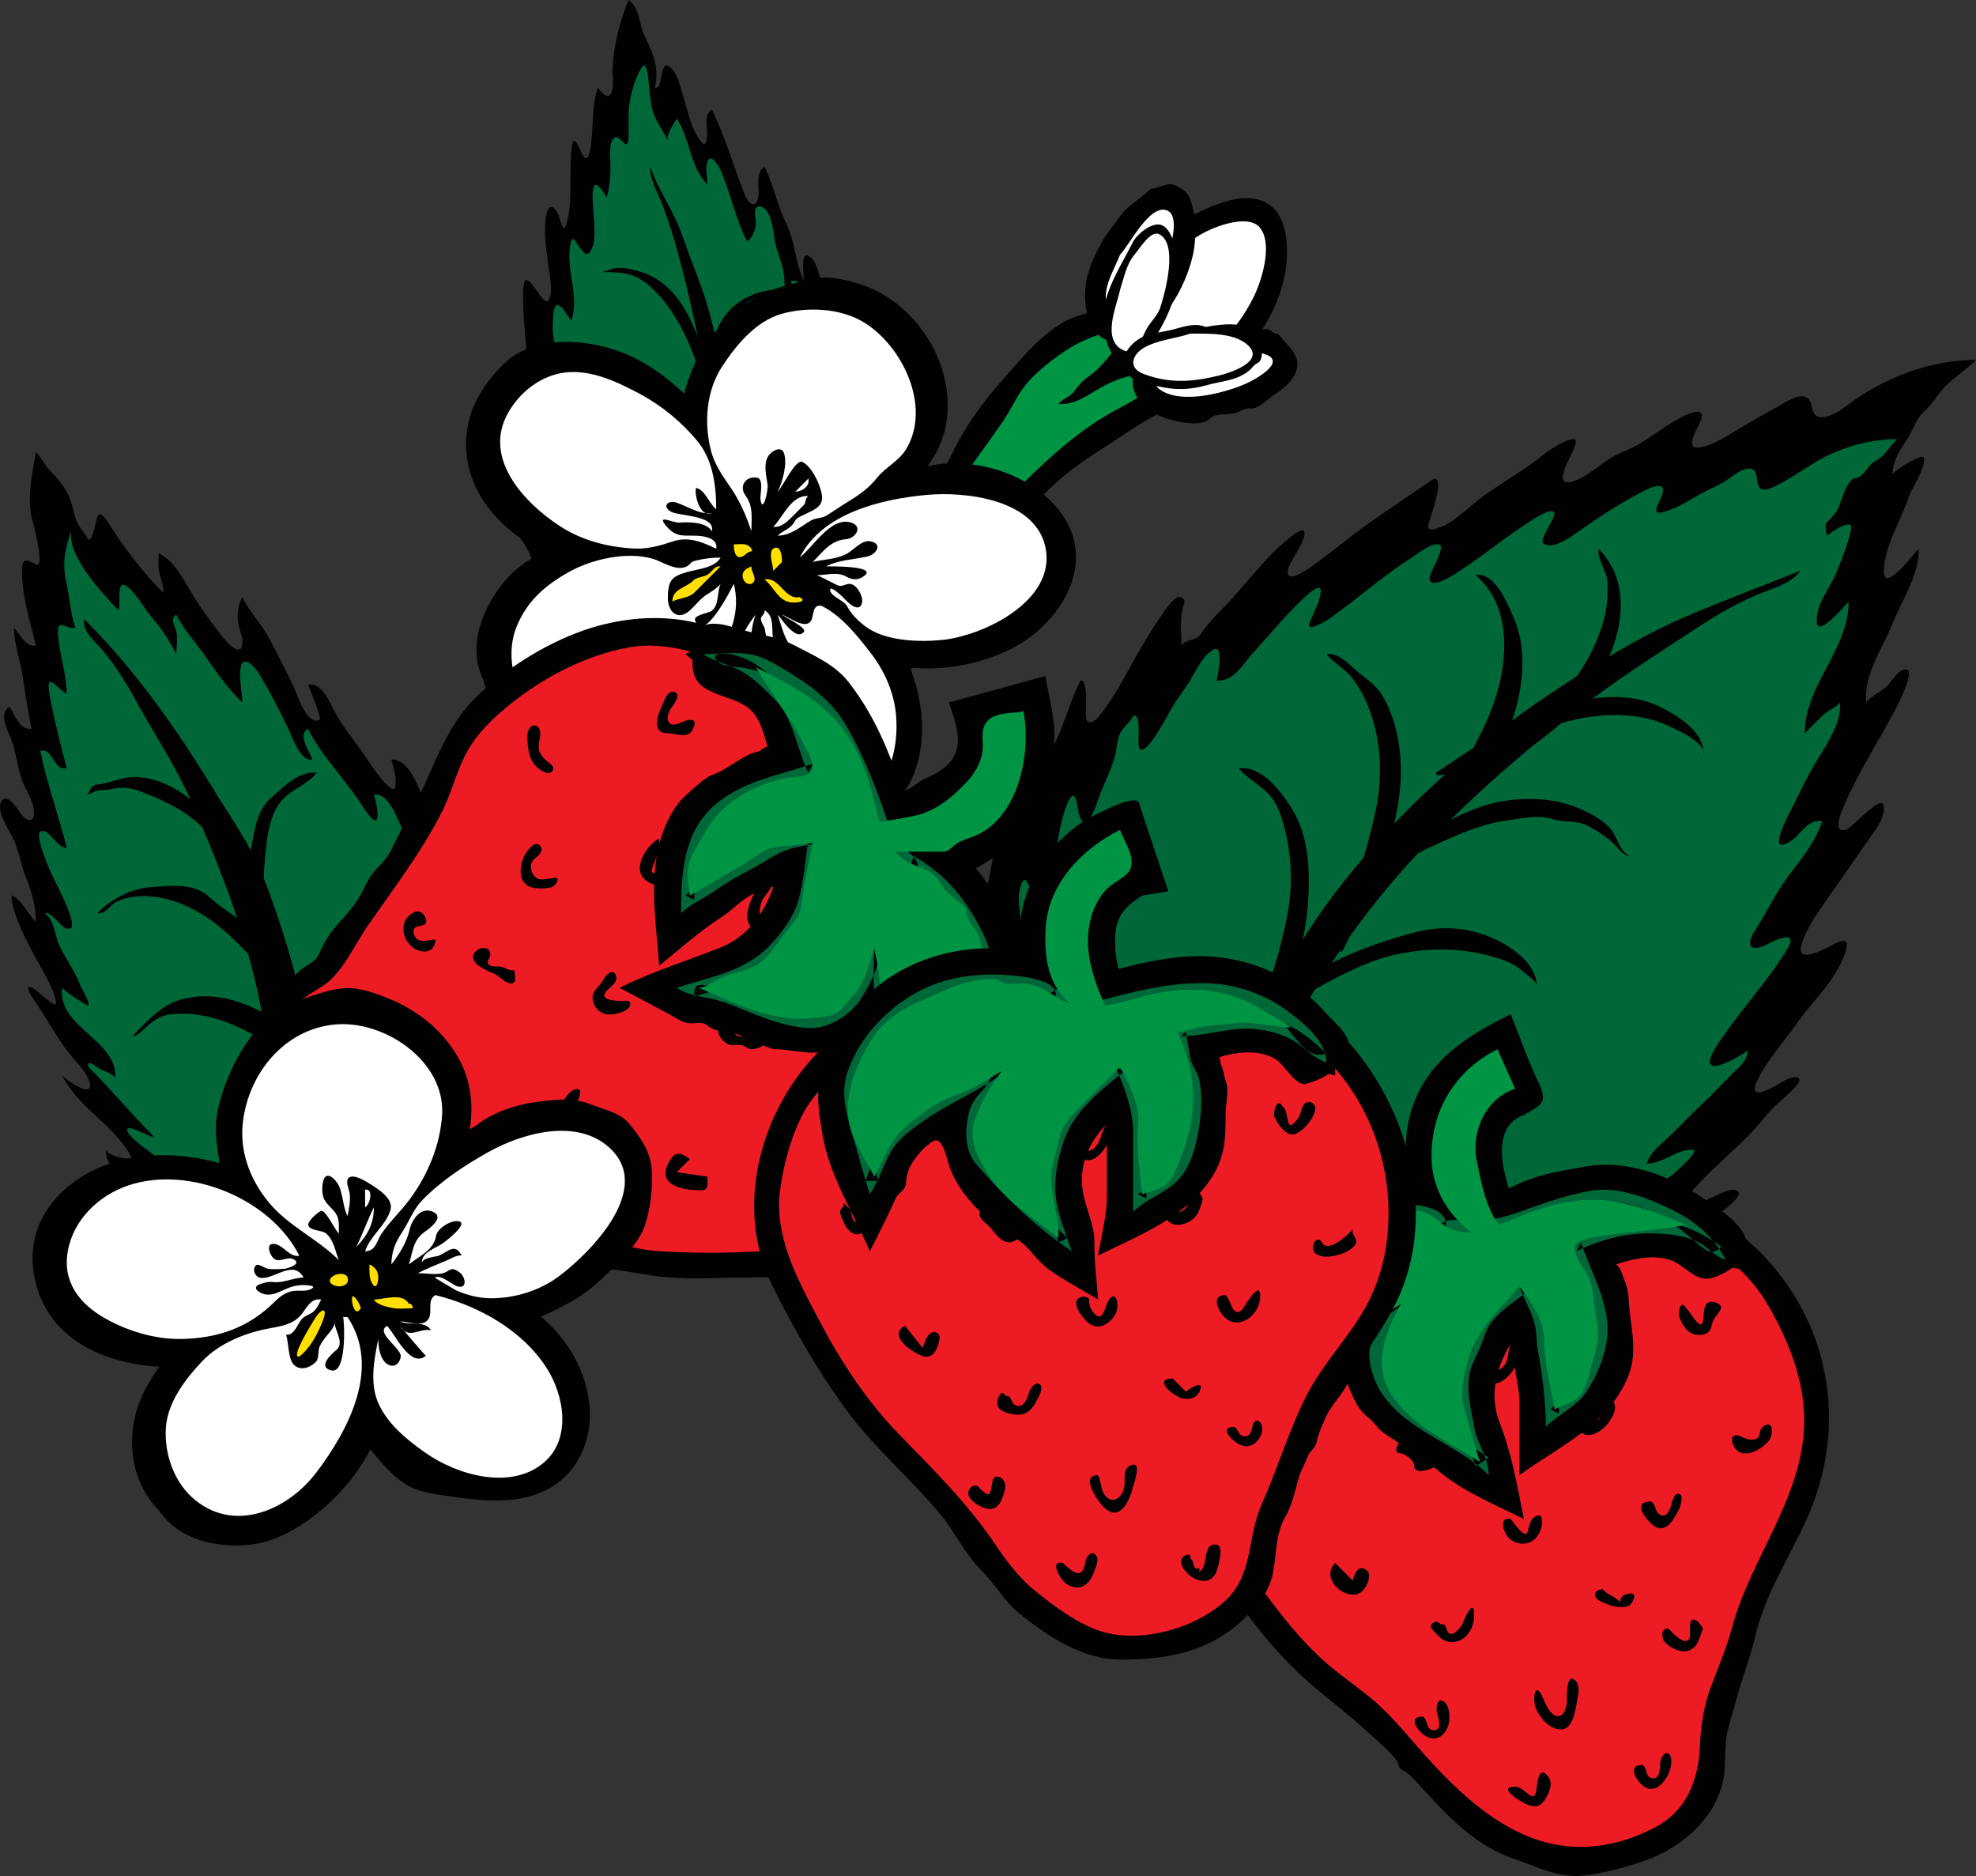 <?xml version="1.0" encoding="UTF-8" standalone="no"?>
<!-- Generator: Adobe Illustrator 13.0.2, SVG Export Plug-In . SVG Version: 6.00 Build 14948)  -->
<svg
    xmlns:rdf="http://www.w3.org/1999/02/22-rdf-syntax-ns#"
    xmlns="http://www.w3.org/2000/svg"
    xmlns:cc="http://web.resource.org/cc/"
    xmlns:xlink="http://www.w3.org/1999/xlink"
    xmlns:dc="http://purl.org/dc/elements/1.1/"
    xmlns:svg="http://www.w3.org/2000/svg"
    xmlns:inkscape="http://www.inkscape.org/namespaces/inkscape"
    xmlns:sodipodi="http://sodipodi.sourceforge.net/DTD/sodipodi-0.dtd"
    xmlns:ns1="http://sozi.baierouge.fr"
    id="Layer_1"
    enable-background="new 0 0 337.633 320.486"
    xml:space="preserve"
    viewBox="0 0 337.633 320.486"
    version="1.1"
    y="0px"
    x="0px"
  >
<rect x="0" y="0" width="337.633" height="320.486" fill="#333333" stroke="none"/>
<path
      fill="#010101"
      clip-rule="evenodd"
      d="m10.633 183.75c0.467 0.611 5.037 3.82 4.747 1.552-0.21-1.642-1.815-3.28-2.848-4.487-2.362-2.763-4.05-5.957-6.032-8.983-0.309-0.471-3.189-4.337-0.613-2.883 0.396 0.224 3.772 3.529 3.689 2.394-0.124-1.7-1.326-3.792-2.124-5.258-1.751-3.222-3.485-6.125-4.729-9.603-0.11-0.308-1.375-4.086-0.372-3.403 1.505 1.024 2.486 3.126 3.781 4.422 0-2.55-0.671-5.061-1.629-7.409-0.945-2.316-1.262-4.931-2.394-7.154-0.674-1.323-3.006-4.709-1.74-6.213 1.06-1.259 2.808 1.82 3.325 2.47 1.109 1.393 2.338 1.244 2.088-0.82-0.223-1.838-1.361-3.339-1.994-5.031-0.914-2.442-1-5.094-2.055-7.497-0.603-1.374-1.923-4.059-0.102-5.096 0.86 1.29 1.736 4.066 3.75 3.75-0.592-2.961-1.063-5.944-1.49-8.933-0.399-2.792-1.51-5.468-1.51-8.317 0.992 0.992 1.977 3.423 3.75 3-0.967-3.868-2.328-8.405-2.383-12.4-0.036-2.579 0.663-2.357 2.37-1.432 1.589 0.861-0.24-6.314-0.439-6.963-1.227-4.012-0.215-8.193 0.453-12.204 0.985 0.985 1.549 2.299 2.534 3.284 1.04 1.04 2.014 2.167 2.716 3.466 0.74 1.371 1.099 2.898 1.474 4.397 0.373 1.489 1.608 2.515 2.276 3.853 1.799-1.024 0.601-7.365 3.551-2.687 2.61 4.138 5.739 8.227 9.199 11.687 0.091-1.167-0.378-2.264-0.655-3.372-0.278-1.11-0.095-2.253-0.095-3.378 2.522 1.262 4.023 4.091 5.387 6.423 1.543 2.639 3.347 5.052 5.198 7.478 0.513 0.672 3.189 4.114 3.674 1.773 0.227-1.094-0.363-2.185-0.599-3.223-0.373-1.638-0.162-3.448 0.59-4.952 1.313 2.626 3.457 4.724 4.772 7.348 1.522 3.035 3.218 6.022 4.521 9.16 0.455 1.095 2.005 5.447 3.96 4.456 0.358-0.181-1.713-5.385-2.003-5.964 2.155-0.514 3.511 2.481 4.249 3.988 1.518 3.099 3.817 5.601 5.685 8.474 0.37 0.568 4.505 6.838 4.958 5.016 0.362-1.46-0.289-3.311-0.642-4.728 3.073 0 4.375 4.385 5.438 6.595 2.204 4.584 5.787 8.354 8.062 12.905 1.893-1.073 0.491-3.777 0-5.25 3.649-0.658 5.813 8.432 6.703 10.803 1.031 2.747 1.581 6.082 3.493 8.391 0.959 1.158 1.008-0.907 1.04-1.632 0.058-1.276-0.674-3.266 0.764-4.062 2.299 4.598 2.72 9.819 4.518 14.595 0.148 0.393 1.713 4.537 2.103 2.786 0.227-1.021 0.13-2.096 0.13-3.131 0.703 2.809 0.899 5.839 0.753 8.726-0.043 0.848-0.882 6.907 0.457 6.97 1.557 0.072 4.589-5.218 4.533-0.236-0.036 3.201-1.458 6.128-1.958 9.239-0.119 0.741-0.479 4.015 0.977 3.609 1.427-0.397 1.672-3.24 3.489-2.808-1.036 2.072-2.571 3.566-4.273 5.094-2.247 2.017-4.277 4.255-6.402 6.396-4.789 4.823-9.961 9.24-15.07 13.716-2.422 2.121-4.859 4.226-7.32 6.302-2.424 2.046-4.481 4.51-7.075 6.357-1.619 1.152-3.456 3.027-5.592 2.021-0.316-0.149-3.791-1.78-3.774-1.838 0.311-1.082 3.872 0.074 4.545 0.207 1.421 0.279 3-0.114 1.011-1.169-4.63-2.454-10.378-2.37-14.852-4.963-2.288-1.326-0.008-1.344 1.305-0.775 0.833 0.36 4.382 2.335 5.152 1.265 0.224-0.312-7.668-4.036-8.384-4.362-2.463-1.123-4.824-2.485-7.112-3.93-0.583-0.368-2.66-1.359-2.722-2.192-0.061-0.812 4.083 0.579 4.438 0.701 1.5 0.52 4.637 0.435 2.014-1.537-0.991-0.744-2.221-1.061-3.374-1.456-1.626-0.557-2.978-1.519-4.379-2.488-2.424-1.677-6.252-2.672-7.991-5.174-0.684-0.983 0.457-0.886 0.921-0.37 0.5 0.559 1.257-0.016 1.841 0.275 0.883 0.442 1.856 0.672 2.844 0.672-2.873-2.872-5.718-5.891-9.304-7.887-2.133-1.188-6-2.541-5.696-5.613 0.6 1.054 3.407 1.5 4.5 1.5-2.841-5.69-9.161-8.58-12.001-14.26"
      fill-rule="evenodd"
  />
<path
      fill="#006838"
      clip-rule="evenodd"
      d="m15.133 182.25c-0.388-1.561 1.576 0.184 1.97 0.393 0.604 0.32 2.781 0.849 2.53 1.857 0.888-6.771-9.904-8.863-9-15.75 0.282 0.49 4.33 3.218 4.444 3.015 0.335-0.598-1.12-2.817-1.355-3.444-0.939-2.506-2.563-4.574-3.653-6.977-0.779-1.71-0.749-4.16-2.436-5.34 1.347-0.321 2.68 2.645 4.136 2.678 1.987 0.045-2.121-7.645-2.471-8.336-0.376-0.743-3.864-8.283-2.163-8.392 1.567-0.1 2.751 3.158 4.249 2.8-1.383-5.532-3.38-10.901-4.5-16.5 2.247-0.536 2.253 3.536 4.5 3-1.038-4.152-2.138-8.266-2.896-12.482-0.81-4.5 1.259-1.085 2.896-0.268 0-3.483-1.299-6.799-1.474-10.265-0.143-2.828 1.37-0.648 2.974-0.985-0.858-2.574-1.011-5.305-1.583-7.943-0.689-3.174-0.181-5.513 0.833-8.557-0.28 3.206 2.154 6.461 3.99 8.858 0.425 0.555 4.077 4.854 4.17 4.545 0.41-1.364-0.634-5.974 1.865-3.599 1.45 1.377 2.338 3.206 3.634 4.709 1.703 1.976 3.174 4.154 4.34 6.487 0-1.406 0.345-2.859-0.104-4.234-0.27-0.826-0.998-1.946 0.104-2.516 1.417 2.832 3.661 5.116 5.405 7.732 1.726 2.59 3.642 5.064 5.845 7.268 0-1.849-0.488-3.659-0.321-5.524 0.28-3.14 2.564-0.5 3.404 0.915 1.797 3.028 3.367 6.119 4.893 9.291 0.661 1.374 1.978 5.437 4.024 5.068-0.427-1.28-2.662-4.227-0.75-5.25 2.396 4.792 6.529 8.808 9.393 13.329 0.364 0.575 2.529 3.814 2.494 1.464-0.018-1.163-0.268-2.438-0.637-3.542 2.776-0.5 4.469 5.332 5.38 7.125 1.06 2.086 2.852 3.684 3.913 5.761 0.638 1.249 1.635 3.9 3.457 3.614-0.483-1.449-0.75-2.972-0.75-4.5 2.188 1.843 3.05 5.171 4.276 7.678 1.578 3.227 2.088 6.936 4.724 9.572 0-1.6-0.96-3.637-0.074-5.14 0.336-0.571 1.245 1.759 1.323 1.974 1.571 4.323 2.683 8.78 4.75 12.916 0-0.727-0.215-2.314 0.486-2.808-0.58 0.408 0.083 4.731 0.11 5.433 0.088 2.381-0.475 5.023 0.663 7.219 1.013 1.955 3.325-3.317 3.942-0.781 0.387 1.588-0.279 3.638-0.576 5.2-0.422 2.225-0.875 4.463-0.875 6.737 0.917-0.458 3.923-3.386 3.804-0.646-0.169 3.894-1.84 7.505-3.054 11.146 1.669 0.263 2.419-1.838 3-3 2.955 1.529-3.124 9.367-3.75 11.25 1.711 0.17 2.147-2.539 3.75-2.25-2.979 2.278-3.407 6.406-6 9 1.217 0.256 2.043-1.021 3-1.5 0.126 1.282-1.554 1.711-1.462 2.906 0.096 1.25-2.03 1.975-2.814 2.574-3.204 2.448-6.125 5.345-10.208 6.215-4.655 0.992-9.377-0.358-13.823-1.668-2.112-0.621-4.358-0.86-6.348-1.855-1.562-0.781-3.172-2.574-5.094-2.172h6c-1.24-1.829-3.718-2.14-5.702-2.571-3.24-0.705-6.339-1.949-9.298-3.429 2.383-0.235 4.396 1.5 6.75 1.5-0.799-1.06-2.098-1.515-3.264-2.031-1.582-0.699-3.026-1.662-4.46-2.618-2.354-1.57-5.235-2.311-7.275-4.351 0.987 0 1.961 0.229 2.844 0.672 0.998 0.499 2.114 0.078 3.156 0.078-2.315-2.315-5.615-3.13-8.232-5.007-1.373-0.985-2.692-2.101-4.284-2.725-0.97-0.381-1.239-2.243-2.484-2.019 1.852 0 3.618 0.685 5.25 1.5 0.335-1.632-1.636-2.756-2.784-3.443-2.24-1.342-4.291-2.974-6.341-4.587-0.436-0.344-4.629-3.276-3.624-3.968 0.546-0.375 3.672 1.498 4.498 1.498-3.88-3.87-7.371-8.11-11.25-11.99"
      fill-rule="evenodd"
  />
<path
      fill="#010101"
      clip-rule="evenodd"
      d="m42.133 241.5c4.561-11.075 9.885-22.198 10.808-34.315 0.501-6.589 1.349-13.164 0.964-19.784-0.387-6.665-1.615-13.292-3.206-19.768-1.467-5.97-3.429-11.914-5.649-17.646-2.135-5.512-5.633-10.329-8.69-15.343-6.308-10.344-13.388-20.305-21.977-28.894-0.36 2.23 2.034 3.95 3.262 5.464 2.116 2.605 3.927 5.448 5.529 8.394 3.122 5.739 6.806 11.116 9.429 17.122 5.276 12.081 10.179 24.466 12.362 37.529 2.132 12.757 2.823 26.03 0.288 38.781-1.277 6.426-3.461 12.642-6.062 18.644-0.993 2.292-3.074 5.452-2.095 8.047 0.614 1.63 3.76 4.02 5.037 1.78"
      fill-rule="evenodd"
  />
<path
      fill="#010101"
      clip-rule="evenodd"
      d="m45.883 153.75c-3.665-6.413-7.754-12.949-13.725-17.476-2.833-2.149-6.411-3.829-10.055-3.485-1.638 0.154-3.127 0.861-4.736 1.115-0.536 0.084-1.265 0.126-1.678 0.54-0.431 0.431-0.432 1.523-1.306 1.306 0.708 0.149 1.473-0.446 2.106-0.646 0.724-0.228 1.513-0.083 2.254-0.25 2.083-0.471 3.312-0.372 5.345 0.391 3.648 1.368 7.542 3.189 10.36 5.946 1.277 1.249 2.271 2.719 3.404 4.089 1.263 1.525 2.797 2.918 3.737 4.684 0.673 1.265 1.095 2.789 2.208 3.764 0.513 0.46 2.415 1.62 2.086 0.03"
      fill-rule="evenodd"
  />
<path
      fill="#010101"
      clip-rule="evenodd"
      d="m51.133 171c-2.015-3.525-3.942-7.127-6.434-10.348-2.452-3.17-6.063-4.771-8.947-7.421-2.642-2.427-6.256-1.916-9.704-1.705-3.605 0.221-6.886 1.945-9.416 4.474 1.433 0.225 2.183-1.45 3.312-1.978 1.58-0.739 3.491-1.001 5.223-0.923 3.851 0.176 7.312 1.694 10.474 3.821 3.51 2.363 6.272 5.61 9.242 8.58 1.458 1.457 3.021 2.911 3.93 4.796 0.234 0.485 0.313 1.142 0.819 1.453 0.58 0.37 1.685 0.14 1.501-0.74"
      fill-rule="evenodd"
  />
<path
      fill="#010101"
      clip-rule="evenodd"
      d="m46.633 167.25c-2.097-7.339-5.203-14.86-3.671-22.628 0.585-2.967 0.927-6.24 3.375-8.338 2.199-1.886 4.609-4.561 7.796-4.284-1.611 2.107-4.378 2.801-6.065 4.82-2.317 2.774-2.548 7.248-2.86 10.681-0.367 4.039-0.158 8.138 0.755 12.095 0.437 1.893 0.824 3.796 1.283 5.684 0.112 0.459 0.852 0.825 0.667 1.37-0.169 0.499-0.655 0.757-0.531 1.351-0.27-0.23-0.52-0.48-0.749-0.75"
      fill-rule="evenodd"
  />
<path
      fill="#010101"
      clip-rule="evenodd"
      d="m59.383 186c-4.712-5.499-9.626-10.948-16.368-13.956-3.834-1.711-7.963-2.454-12.069-1.291-3.52 0.997-5.826 3.761-8.313 6.247 0.72 0.179 2.161-1.402 2.634-1.803 1.353-1.143 2.605-1.871 4.444-1.987 4.542-0.286 8.904 1.032 12.855 3.18 4.339 2.357 8.277 5.229 12.26 8.126 0.518 0.37 4.932 3.28 4.557 1.48"
      fill-rule="evenodd"
  />
<path
      fill="#010101"
      clip-rule="evenodd"
      d="m195.13 60c3.327 0 5.436 0.058 7.281 3.12 2.145 3.558-1.194 5.889-4.251 7.435-3.335 1.686-6.356 3.872-9.505 5.886-3.604 2.306-7.143 4.728-10.095 7.852-5.517 5.838-11.209 11.866-15.692 18.548-4.627 6.897-8.57 14.212-13.228 21.101-4.835 7.151-9.376 14.464-13.774 21.89-1.717 2.899-2.514 5.955-3.879 8.98-1.24 2.748-3.578 4.539-6.71 4.109-4.98-0.683-6.365-6.854-6.369-11.023-0.006-6.512 4.044-12.254 7.731-17.309 6.279-8.608 12.545-17.235 18.771-25.882 3.243-4.505 6.17-9.159 8.937-13.969 2.556-4.444 6.038-8.521 8.262-13.113 2.32-4.789 5.257-8.839 8.78-12.826 3.032-3.431 6.091-7.185 10.048-9.593 2.081-1.267 4.349-1.681 6.644-2.393 1.346-0.418 3.733-1.731 5.189-1.223 0.867 0.302-0.132 1.345 0.533 1.598 0.804 0.305 1.212 0.077 1.473 1.06 0.284 1.072 0.604 2.098 0.604 3.22 0.01 0.906-0.93 1.592-0.74 2.529"
      fill-rule="evenodd"
  />
<path
      fill="#009445"
      clip-rule="evenodd"
      d="m123.13 145.5c1.256-2.512 2.271-5.135 3.474-7.671 1.261-2.66 3.112-4.962 4.909-7.271 3.693-4.745 6.949-9.821 10.612-14.595 3.375-4.397 6.448-9.231 9.618-13.797 3.606-5.193 6.643-10.727 9.926-16.121 2.98-4.897 6.517-9.419 9.752-14.145 1.574-2.298 2.579-4.922 4.522-6.965 1.847-1.942 4.082-3.684 6.316-5.16 2.014-1.33 4.283-2.205 6.558-2.975 1.679-0.569 4.085-0.573 2.413 1.784-1.517 2.137-3.173 4.3-5.331 5.83-0.904 0.641-1.681 1.452-2.295 2.374-0.675 1.013-1.994 1.257-2.725 2.212 2.796 0.244 5.142-1.629 7.438-2.92 2.666-1.499 6.154-2.477 9.234-2.375 2.304 0.076-0.499 2.318-1.119 2.814-2.515 2.011-5.407 3.201-8.121 4.885-5.779 3.585-10.705 8.346-15.479 13.144-5.046 5.071-9.303 10.348-13.067 16.424-3.619 5.843-7.951 11.205-11.597 17.03-3.855 6.16-7.19 12.61-11.158 18.706-1.757 2.699-3.501 5.411-5.049 8.237-1.49 2.721-2.374 5.741-3.863 8.432-1.199 2.167-2.828 2.215-3.99-0.047-1.16-2.28-1.59-5.33-0.97-7.83"
      fill-rule="evenodd"
  />
<path
      fill="#010101"
      clip-rule="evenodd"
      d="m214.63 57.75c-3.001 3.002-6.76 5.971-11.129 6.449-3.355 0.367-7.892-0.665-9.813-3.704-4.719-7.464-1.169-17.817 6.448-21.781 4.275-2.225 12.207-7.178 16.914-3.615 2.903 2.198 3.107 7.107 2.703 10.377-0.54 4.423-2.45 8.723-5.12 12.274"
      fill-rule="evenodd"
  />
<path
      fill="#FFFFFF"
      clip-rule="evenodd"
      d="m198.88 45c2.424-2.423 5.204-4.649 8.389-5.98 1.951-0.815 6.345-2.179 8.004-0.135 2.307 2.842 0.263 9.297-1.211 12.149-2.395 4.636-6.973 10.874-12.969 9.407-3.958-0.969-5.305-2.738-5.668-6.636-0.32-3.474 1.03-6.377 3.46-8.805"
      fill-rule="evenodd"
  />
<path
      fill="#010101"
      clip-rule="evenodd"
      d="m218.38 57c1.855 2.428 4.638 4.076 2.568 7.466-0.801 1.313-2.106 2.218-3.36 3.057-1.054 0.705-2.572 2.432-3.919 2.234-0.877-0.129-2.148 0.813-3.129 0.927-0.98 0.114-2.96-0.016-3.712 0.761-1.539 1.59-5.497 0.631-7.293 0.117-2.132-0.61-5.069-2.585-5.757-4.792-1.088-3.496 1.946-6.439 4.66-8.017 3.314-1.926 7.246-3.143 11.078-3.337 1.669-0.084 2.896 0.183 4.407 0.821 0.786 0.331 1.672-0.037 2.476-0.022 0.77 0.013 1.15 0.96 1.97 0.785"
      fill-rule="evenodd"
  />
<path
      fill="#FFFFFF"
      clip-rule="evenodd"
      d="m206.38 60c2.905 0 5.819-0.273 8.704 0.246 5.642 1.014-0.127 4.455-2.653 5.491-3.511 1.44-10.603 3.358-14.25 0.816-1.904-1.327-0.076-3.714 1.28-4.622 1.97-1.318 4.57-1.931 6.92-1.931"
      fill-rule="evenodd"
  />
<path
      fill="#010101"
      clip-rule="evenodd"
      d="m196.63 32.25c1.359 0 2.7-1.18 4.071-0.634 1.065 0.423 2.117 1.154 2.578 2.244 1.19 2.815 1.202 6.9 0.523 9.816-1.282 5.51-5.091 12.402-10.811 14.348-6.821 2.321-8.489-6.046-7.187-10.894 0.754-2.803 2.412-6.127 4.242-8.36 0.877-1.071 1.549-2.315 2.596-3.242 1.3-1.141 2.77-2.057 3.99-3.278"
      fill-rule="evenodd"
  />
<path
      fill="#FFFFFF"
      clip-rule="evenodd"
      d="m191.38 43.5c1.623-1.624 4.971-8.58 7.944-7.583 2.266 0.76 0.838 5.731 0.35 7.221-0.749 2.29-1.516 4.804-3.029 6.722-0.971 1.229-3.826 4.508-5.505 4.463-1.933-0.052-2.372-3.043-2.157-4.448 0.35-2.269 1.56-4.274 2.4-6.375"
      fill-rule="evenodd"
  />
<path
      fill="#010101"
      clip-rule="evenodd"
      d="m193.63 41.25c0.771-1.337 3.408-3.545 5.029-2.727 1.569 0.791 2.195 3.837 2.464 5.377 0.952 5.473-1.913 11.405-5.103 15.7-1.262 1.699-2.811 2.371-4.878 1.592-1.491-0.562-1.87-2.296-2.276-3.66-1.72-5.801 2.31-11.361 4.77-16.282"
      fill-rule="evenodd"
  />
<path
      fill="#FFFFFF"
      clip-rule="evenodd"
      d="m191.38 49.5c0.689-2.067 1.049-4.325 2.5-6.034 0.758-0.893 2.713-4.133 4.126-3.48 3.383 1.561 1.093 9.944 0.251 12.546-0.511 1.58-1.93 2.622-2.606 4.165-0.549 1.253-1.765 3.95-3.597 3.184-3.99-1.674-1.21-7.675-0.67-10.381"
      fill-rule="evenodd"
  />
<path
      fill="#010101"
      clip-rule="evenodd"
      d="m210.88 57c1.609 0 3.699 0.86 4.475 2.35 0.378 0.728 0.397 2.188-0.45 2.652-0.972 0.532-0.832 0.904-1.859 1.605-2.213 1.511-4.26 1.471-6.736 2.164-2.941 0.824-5.421 0.924-8.404 0.23-1.802-0.419-4.232-0.649-5.395-2.305-1.604-2.285 0.483-5.025 2.556-6.037 1.412-0.69 3.075-0.872 4.599-1.188 1.534-0.319 3.438-1.082 5.01-0.944 1.262 0.11 2.276 0.869 3.579 0.767 0.91-0.072 2.06-0.262 2.61 0.706"
      fill-rule="evenodd"
  />
<path
      fill="#FFFFFF"
      clip-rule="evenodd"
      d="m203.38 57c2.971 0 7.484-0.211 9.829 1.955 3.024 2.794-2.996 4.714-4.793 5.164-4.518 1.131-8.542 1.459-13.029-0.242-2.791-1.058-1.882-3.415 0.229-4.557 2.4-1.302 5.2-1.466 7.76-2.32"
      fill-rule="evenodd"
  />
<path
      fill="#010101"
      clip-rule="evenodd"
      d="m87.883 89.25v-0.75c0.992 0.992 1.977 3.423 3.75 3-1.183-2.366-2.033-5.248-2.917-7.756-0.914-2.591-2.645-5.125-2.333-7.994 0.992 0.992 1.977 3.423 3.75 3-1.145-5.725-1.855-11.525-3-17.25 1.457-0.324 1.524 2.201 1.896 3.053 0.794 1.823 1.041-1.926 1.064-2.388 0.073-1.443-1.542-14.182-0.168-14.323 0.955-0.099 2.988 4.348 3.699 3.562 1.084-1.201 0.169-4.961 0.019-6.302-0.307-2.742-0.839-5.719-0.285-8.465 0.423-2.094 1.571-1.251 2.099 0.171 0.198 0.535 0.781 3.237 1.287 1.615 0.967-3.098 0.642-6.791 0.762-9.997 0.049-1.305 0.016-2.699 0.319-3.978 0.328-1.386 1.464 1.53 1.643 1.871 1.174 2.25 1.506-1.573 1.592-2.384 0.315-2.968 0.12-6.068 1.075-8.935 0.484 0.484 1.587 2.203 2.243 0.99 0.656-1.215 0.218-2.994 0.284-4.319 0.197-3.988 1.245-7.975 2.724-11.671 2.024 1.412 1.778 4.201 2.783 6.21 1.436 2.873 2.53 5.539 1.717 8.79 1.478 0.308 0.778-4.289 2.219-3.752 1.583 0.59 2.317 4.226 2.751 5.62 0.796 2.557 1.285 5.398 3.063 7.497 0.835 0.986 0.932-1.208 0.918-1.642-0.041-1.251-0.542-3.183 0.799-3.972 2.34 4.684 3.701 9.768 5.657 14.609 0.651 1.613 2.038 2.434 2.308 0.042 0.165-1.455-0.545-4 1.036-4.9 1.546 3.092 2.152 6.555 3.699 9.647 1.554 3.109 1.497 6.744 3.051 9.853 0-0.519-0.664-4.969 0.667-4.336 1.458 0.694 1.833 3.063 2.212 4.398 0.613 2.16 1.54 4.176 2.252 6.299 0.585 1.745 0.509 4.189 1.643 5.695 2.147 2.855 1.566-5.703 3.565-2.079 0.993 1.799 1.304 4.112 1.807 6.085 0.691 2.713 1.384 5.43 2.194 8.111 0.432 1.428 2.088 5.244 2.169 1.758 0.017-0.697-0.139-2.172 0.365-2.74 0.359-0.405 1.357 4.612 1.452 5.046 0.485 2.219 1.033 4.425 1.426 6.663 0.342 1.952 0.033 4.186 0.803 6.036 0.676 1.624 1.096 0.637 1.154-0.477 0.046-0.88 0.115-3.278 1.541-2.961-0.917 0.625-0.973 1.796-1.388 2.725-0.67 1.502-1.99 2.787-2.812 4.229-1.738 3.049-3.328 6.097-5.462 8.904-4.605 6.058-8.823 12.348-13.211 18.561-4.503 6.374-9.377 12.487-13.605 19.054-1.138 1.767-2.174 4.809-4.266 5.648-1.685 0.676-4.62-1.842-4.256-3.62 0.819 0.41 1.778 0.409 2.556 0.922 0.631 0.416 1.111 1.282 1.944 1.328 1.912 0.108-1.328-2.153-1.641-2.362-1.889-1.258-3.653-2.631-5.488-3.954-1.59-1.146-3.646-1.833-4.871-3.434 2.584-0.542 3.416 3.542 6 3-0.619-1.239-1.971-1.831-2.725-2.962-1.057-1.585-2.324-3.069-3.816-4.261-1.082-0.864-2.344-1.451-3.492-2.215-1.226-0.817-1.703-2.297-2.718-3.312 1.096-0.108 2.072 0.572 2.806 1.306 0.842 0.842 2.073 0.944 3.194 0.944-0.924-0.707-1.175-1.925-1.981-2.731l-3.491-3.491c-2.054-2.054-4.45-3.873-5.777-6.527 1.227-0.121 2.982 1.469 4.162 1.836 1.221 0.38-2.184-4.395-2.654-4.879-0.817-0.841-1.69-1.62-2.543-2.422-1.197-1.127-1.347-2.636-2.383-3.769-0.285-0.312-2.58-2.406-1.225-2.777 1.246-0.341 2.436 1.553 3.144 2.261 0.5-2.371-1.999-4.636-3.032-6.524-0.672-1.229-1.123-2.565-1.849-3.766-0.731-1.251-2.011-2.406-1.855-3.98"
      fill-rule="evenodd"
  />
<path
      fill="#006838"
      clip-rule="evenodd"
      d="m93.133 87c1.125 0.563 2.114 1.364 3 2.25-1.21-4.84-3.29-9.41-4.5-14.25 1.516-0.273 2.18 2.18 3 3 0-4.828-0.722-9.666-2.25-14.25 0.511-0.118 2.948 2.757 2.883 2.87 1.637-2.85-0.892-7.319-0.812-10.432 0.012-0.459-0.056-4.466 0.898-4.086 0.997 0.397 1.55 1.918 2.281 2.649 1.503-4.509-1.238-9.152-0.032-13.626 0.422-1.564 1.976 3.326 3.108 2.038 1.378-1.568 0.734-5.354 0.681-7.264-0.024-0.893-0.427-3.692 0.289-4.29 0.506-0.422 1.781 1.796 1.954 2.142 0.604-1.812 0.666-3.736 0.675-5.628 0.005-1.02-0.398-3.923 0.709-4.612 0.908-0.566 2.188 2.452 2.344 0.388 0.156-2.065-0.136-4.115 0.194-6.182 0.276-1.727 0.756-3.621 1.538-5.193 0.576-1.158 1.158-2.174 1.503-0.303 0.379 2.05 0.35 4.201 0.8 6.228 0.456 2.048 1.815 3.71 2.736 5.552-0.188-1.435 0.907-2.564 1.5-3.75 2.323 3.483 2.193 8.193 5.25 11.25 0-1.229-0.39-2.494-0.071-3.715 0.508-1.947 2.016 0.588 2.305 1.253 1.729 3.986 2.568 8.315 4.516 12.211 1.179-0.804 1.678-2.504 1.473-3.86-0.115-0.764-0.365-2.584 1.026-2.06 2.01 0.758 2.005 5.309 2.532 7.038 0.507 1.662 1.223 3.296 1.341 5.045 0.094 1.388-0.027 2.999 0.897 4.153 0.897 1.12 0.529-2.967 0.23-3.565 3.332-0.7 3.57 6.708 4.145 8.638 0.192 0.644 2.782 6.627 3.161 6.24 0.3-0.307 0.414-3.625 0.252-3.652 1.277 0.215 2.138 3.3 2.466 4.234 0.809 2.305 1.481 4.667 1.977 7.058 0.273 1.322 0.506 3.493 1.665 4.388 0.619 0.479 1.171-2.579 1.335-2.906 1.211 4.844 0.292 10.957 3.012 15.332 1.077 1.732 1.221-3.543 2.238-3.332-1.854 1.399-2.475 3.789-3.53 5.746-1.48 2.748-3.507 5.187-5.177 7.82-3.874 6.11-7.926 12.103-12.091 18.017-3.385 4.806-7.283 9.36-10.464 14.291-0.871 1.351-1.901 3.418-3.444 4.112-0.922 0.415-1.439-0.637-2.02-1.161-0.39-0.352-2.333-0.753-2.366-1.304 0.002 0.046 4.839 1.229 5.341 1.229-0.808 0.201-1.927-1.276-2.536-1.658-1.43-0.898-2.772-1.906-4.178-2.829-0.967-0.635-4.92-2.222-4.536-3.764 0.583 1.013 1.914 0.957 2.844 1.422 0.864 0.432 1.259 1.758 2.406 1.578l-10.5-10.5c1.881 0 3.369 1.5 5.25 1.5-1.632-1.632-3.136-3.398-4.913-4.88-1.663-1.388-3.625-2.518-4.747-4.439-0.311-0.531-1.296-2.439 0.195-1.854 1.281 0.503 1.845 2.513 3.464 2.173-0.833-0.568-0.781-1.638-1.154-2.466-0.547-1.213-2.092-2.28-3.021-3.209-1.063-1.063-1.559-2.116-2.254-3.418-0.485-0.908-2.002-1.757-1.821-2.907 0.957 0.478 1.783 1.756 3 1.5-0.474-0.947-1.309-1.676-1.648-2.696-0.376-1.128-0.749-2.271-1.352-3.304-1.078-1.872-3.299-3.577-2.982-5.993"
      fill-rule="evenodd"
  />
<path
      fill="#010101"
      clip-rule="evenodd"
      d="m104.38 132c5.114-7.032 10.531-14.005 13.876-22.103 3.535-8.554 5.552-17.593 6.281-26.809 0.784-9.908-0.71-19.784-3.225-29.355-1.212-4.612-3.192-8.931-4.707-13.44-1.388-4.128-4.097-7.66-5.475-11.793-0.2 2.015 1.115 4.056 1.816 5.868 0.901 2.33 1.716 4.688 2.403 7.09 1.332 4.664 2.48 9.439 3.485 14.185 1.001 4.729 0.979 9.681 1.11 14.495 0.14 5.134-0.048 10.249-0.636 15.352-1.001 8.69-2.583 17.718-6.788 25.496-2.28 4.217-5.163 8.1-7.986 11.962-1.139 1.557-2.867 3.288-2.981 5.324-0.09 1.72 0.89 3.73 2.83 3.73"
      fill-rule="evenodd"
  />
<path
      fill="#010101"
      clip-rule="evenodd"
      d="m121.63 66c-1.455-5.334-2.611-11.011-6.184-15.413-1.58-1.946-3.559-3.424-5.974-4.155-1.21-0.366-2.456-0.682-3.729-0.682-1.257 0-2.342 0.875-3.614 0.75 2.487 0 5.08-0.175 7.284 1.198 2.5 1.557 4.521 4.126 6.042 6.604 1.528 2.492 2.718 5.201 3.634 7.973 0.392 1.188 0.62 2.958 1.451 3.93 0.43 0.503 1.36 0.891 1.09-0.205"
      fill-rule="evenodd"
  />
<path
      fill="#010101"
      clip-rule="evenodd"
      d="m120.88 74.25c-0.261-3.136-0.909-6.258-0.726-9.418 0.161-2.792 1.303-5.418 2.195-8.032 1.502-4.399 5.939-7.299 10.531-7.299-1.872 0.936-4.241 1.043-5.73 2.659-1.765 1.913-3.355 5.035-4.017 7.538-0.84 3.178-0.935 6.513-1.02 9.781-0.043 1.643 0.522 4.524-1.233 5.523 0.01-0.252 0.01-0.502 0.01-0.752"
      fill-rule="evenodd"
  />
<path
      fill="#010101"
      clip-rule="evenodd"
      d="m184.63 116.25c1.332-0.336 0.87 5.316 0.909 6.05 0.097 1.804 1.571 0.991 2.281 0.06 1.517-1.989 2.964-4.17 4.154-6.37 2.132-3.938 4.394-7.904 6.965-11.574 0.532-0.758 1.208-1.615 1.938-2.2 0.758-0.606 1.77-0.022 1.434 0.949-0.854 2.471-0.432 4.514-0.432 7.085 0.767-1.125 2.479-0.716 3.234-1.852 0.96-1.44 2.113-2.741 3.332-3.966 3.05-3.064 5.696-6.496 8.668-9.632 0.321-0.339 5.498-5.432 5.762-3.933 0.235 1.333-1.476 3.614-2.051 4.783-0.32 0.648-1.01 1.701-0.751 2.459 0.385 1.127 3.022-0.644 3.477-0.953 3.598-2.453 6.902-5.367 10.479-7.87 3.479-2.435 7.018-4.783 10.51-7.198 1.679-1.161 1.143 1.67 0.972 2.469-0.362 1.698-0.924 3.34-1.417 5.002-0.633 2.131 3.537-0.175 4.086-0.575 2.197-1.604 4.108-3.501 6.379-5.027 3.273-2.2 6.622-4.166 9.674-6.677 0.493-0.406 5.542-3.707 4.982-1.545-0.473 1.83-1.723 3.387-2.124 5.25-0.577 2.68 2.831 0.868 3.857 0.208 1.15-0.741 2.258-1.519 3.346-2.349 1.617-1.233 3.596-1.773 5.361-2.756 2.416-1.346 4.563-3.11 6.979-4.46 1.56-0.872 5.27-2.666 3.838 0.562-0.416 0.939-2.754 4.645-0.094 4.247 2.483-0.372 4.922-2.14 7.053-3.374 2.056-1.19 4.102-2.399 6.2-3.512 1.193-0.633 3.248-2.17 4.715-1.786 1.993 0.522 0.457 3.964 3.425 3.461 1.942-0.329 3.522-1.783 5.084-2.869 2.122-1.475 4.384-2.75 6.749-3.792 4.409-1.94 9.199-3.065 14.026-3.065-1.627 1.628-3.603 2.854-5.23 4.48-1.261 1.26-2.23 3.135-3.534 4.241-1.471 1.247-1.924 3.187-2.96 4.74-1.209 1.814-2.525 3.769-2.525 6.038 0.41-0.714 5.172-3.67 5.349-2.809 0.356 1.738-2.059 5.165-2.57 6.672-1.248 3.679-3.404 7.167-4.101 11.011-0.069 0.383-0.58 3.388 0.669 2.857 1.888-0.802 3.716-3.544 5.153-4.982 0 4.628-2.861 8.647-4.518 12.795-1.73 4.326-4.907 8.567-4.482 13.455 0.95-1.243 2.509-1.757 3.597-2.846 0.764-0.765 1.871-2.725 3.092-2.797 1.914-0.114-1.346 6.142-1.464 6.369-3.077 5.912-6.879 11.571-9.381 17.766-0.446 1.104-1.454 4.155 0.928 3.126 0.769-0.332 5.631-5.614 6.132-4.175 0.759 2.18-2.375 5.708-3.395 7.237-2.502 3.752-5.178 7.375-7.707 11.106-1.079 1.593-2.071 3.298-2.72 5.117-1.291 3.625 2.343 1.892 4.351 0.958 0.441-0.205 3.178-1.979 3.229-0.612 0.047 1.257-0.762 2.868-1.321 3.934-1.863 3.547-4.991 6.455-7.279 9.742-2.23 3.205-4.909 6.044-6.639 9.573-2.007 4.097 2.889 1.144 4.308 0.274 2.019-1.235 4.093-1.058 1.924 1.174-1.628 1.674-3.458 2.95-4.919 4.812-3.392 4.322-7.854 7.622-11.565 11.688-0.405 0.444-3.9 4.05-1.757 3.658 1.537-0.28 3.043-0.993 4.458-1.633 0.992-0.448 3.072-1.686 4.121-1.001 1.071 0.698-1.862 2.872-2.262 3.191-3.847 3.08-7.857 6.064-12.042 8.664-1.891 1.175-4.553 2.431-5.48 4.601-0.13 0.303 2.76-0.23 2.98-0.276 0.311-0.063 3.234-0.82 3.297-0.245 0.155 1.416-3.876 2.369-4.746 2.604-5.054 1.369-10.05 2.893-15.043 4.475-0.558 0.177-3.802 1.087-2.785 2.165 1.547 1.64 5.692 2.566 7.84 2.353-2.582 3.38-8.376 1.941-12.03 2.737-2.631 0.572-5.208 1.463-7.912 1.634-1.148 0.073-2.462 0.178-3.5 0.715-2.562 1.325 4.188 3.209 4.798 3.409 1.718 0.561 4.068 1.327 1.1 2.12-4.578 1.223-9.765 1.312-14.493 1.264-1.039-0.011-8.395-0.231-9.081 1.439-0.566 1.38 8.278 2.143 8.869 3.182-4.639 1.547-9.639 0.739-14.387 0.281-1.752-0.169-3.509-0.22-5.261-0.383-1.109-0.103-3.484-0.647-4.445 0.144 0.267-0.219 7.232 3.082 7.593 3.708-4.437 0-9.479-1.061-13.743-2.275-1.345-0.384-7.079-2.511-8.007-0.725 2.763-0.473 4.002 3.58 6.75 3-2.877 0-5.38-0.36-8.217-0.804-3.158-0.493-6.532-2.377-9.566-3.437-6.628-2.314-13.24-5.592-18.312-10.571-4.742-4.655-7.334-10.92-9.982-16.889-3.112-7.018-5.673-14.54-5.673-22.3 0.462 0.925 0.758 1.933 1.342 2.795 0.63 0.929 1.625 1.563 1.957 2.687 0.357 1.212 0.897 3.897 2.701 3.519-1.375-4.125-2.273-8.391-2.987-12.674-0.325-1.952-1.465-3.635-1.941-5.541-0.535-2.142-1.071-4.313-1.071-6.535 0.979 1.957 1.888 3.961 2.505 6.064 0.496 1.69 1.039 3.583 2.745 4.436 0-4.524-0.685-9.014-1.492-13.454-0.815-4.485-0.008-9.034-0.008-13.546 2.55 2.55 2.624 5.982 4.414 8.897 2.181 3.55 2.125-6.68 2.044-7.712-0.398-5.116-0.864-10.39-0.464-15.518 0.108-1.392 0.524-2.525 1.357-0.634 0.9 2.042 1.261 4.532 3.148 5.966 1.835-5.508 2.741-11.777 3.294-17.548 0.189-1.976 0.056-4.529 1.238-6.235 0.907-1.308 1.907 1.516 2.023 2.146 0.144 0.786 0.45 3.657 1.793 2.581 1.399-1.122 1.935-3.372 2.452-4.999 0.746-2.344 1.917-4.479 2.848-6.747 1.22-2.98 2.14-6.06 3.59-8.95"
      fill-rule="evenodd"
  />
<path
      fill="#006838"
      clip-rule="evenodd"
      d="m193.63 122.25c1.517-0.335 0.634 4.662 1.003 5.479 0.924 2.046 4.916-5.585 5.265-6.231 1.055-1.958 2.485-3.618 3.613-5.522 0.997-1.685 1.98-3.885 3.719-4.947 2.025-1.239 0.837 4.474 0.65 5.222 2.845 0.282 4.544-2.866 6.173-4.653 2.884-3.166 5.597-6.5 8.722-9.438 0.257-0.241 2.97-2.861 2.914-1.217-0.051 1.502-0.934 3.074-1.484 4.44-0.245 0.607-1.093 2.084 0.224 1.684 1.876-0.571 3.615-2.044 5.168-3.186 2.368-1.742 4.612-3.64 6.974-5.39 1.645-1.219 3.313-2.411 5.039-3.511 0.87-0.554 3.17-2.397 4.327-1.939 1.131 0.448-1.623 4.736-1.675 5.621-0.129 2.21 3.775-0.242 4.446-0.67 4.476-2.854 8.57-6.318 13.062-9.155 0.385-0.243 3.71-2.424 3.827-1.119 0.08 0.902-2.689 4.563-1.89 5.12 1.723 1.198 4.896-1.298 6.216-2.211 2.794-1.934 5.515-3.768 8.492-5.437 1.683-0.943 7.651-4.586 5.157 0.366-0.398 0.792-1.256 2.362 0.425 1.97 2.271-0.53 4.332-1.897 6.34-3.028 1.61-0.908 3.375-1.567 4.9-2.609 1.016-0.694 2.32-1.826 3.622-1.838 2.594-0.023-0.163 5.118 4.208 3.125 2.844-1.297 5.344-3.262 8.071-4.77 3.84-2.114 8.6-3.395 12.99-3.395-1.209 1.209-2.007 2.878-3.594 3.672-1.467 0.733-2.063 3.065-3.906 3.078-1.432 1.303-1.791 3.298-2.522 5.002-0.406 0.946-1.151 1.672-1.866 2.387-0.617 0.617-0.111 1.639-0.111 2.361 0.93-0.62 2.82-2.148 4.011-1.852 0.881 0.22-2.036 7.422-2.396 8.261-1.114 2.602-3.473 5.357-3.326 8.317 0.139 2.811 4.787-2.804 5.461-3.477 0 8.241-7.5 14.259-7.5 22.5 1.031-1.03 2.062-2.062 3.092-3.092 0.864-0.863 2.151-1.168 2.908-2.158 0.32 3.248-1.945 6.676-3.571 9.306-2.102 3.402-3.721 6.99-5.527 10.548-0.269 0.531-2.263 4.664-0.764 4.436 2.844-0.432 3.677-4.458 6.862-4.04-1.18 3.541-3.585 6.462-5.796 9.402-2.229 2.961-3.796 6.375-5.811 9.479-1.691 2.606-0.384 3.586 2.364 2.082 1.785-0.977 5.229-2.27 3.202 1.005-3.388 5.475-7.705 10.099-11.339 15.399-6.026 8.793 4.629 1.94 4.629 1.826 0 1.69-1.428 2.812-2.529 3.882-1.719 1.669-3.302 3.462-5.068 5.088-1.861 1.716-3.575 3.562-5.386 5.328-1.562 1.523-3.545 2.843-4.267 5.008 2.827 0 5.101-2.397 7.723-2.364 1.49 0.019-1.875 2.968-2.362 3.464-1.159 1.18-2.662 1.931-4.027 2.832-1.461 0.965-2.74 2.174-4.2 3.147-1.496 0.999-6.716 3.226-6.133 5.671 1.847-0.925 3.926-1.5 6-1.5-1.104-0.172-2.002 0.906-2.742 1.541-1.169 1.002-2.748 1.308-4.222 1.562-3.479 0.603-6.553 2.143-9.946 3.01-0.471 0.121-3.948 1.207-3.284 1.99 1.499 1.769 5.283-0.062 6.694 2.396-6.336 3.167-13.914 1.332-20.25 4.5 1.761 2.041 4.854 1.854 6.75 3.75-3.929 1.963-8.615 1.671-12.871 1.478-2.494-0.112-7.333-1.19-8.879 1.522 1.337-0.132 2.513 0.655 3.675 1.179 0.797 0.359 1.699 0.008 2.481 0.399 0.655 0.328 1.322 0.749 2.094 0.672-0.604 1.13-2.15 0.924-3.199 0.82-1.99-0.198-3.992-0.108-5.988-0.078-2.12 0.031-4.234-0.071-6.314-0.511-1.89-0.398-3.62 0.704-5.498 0.519 0.883 1.552 3.293 1.021 4.711 1.525 1.197 0.426 2.445 1.796 0.223 1.321-5.587-1.194-11.173-2.847-16.934-2.847 0.873 1.52 4.875 1.266 5.214 2.578 0.188 0.727-3.366-0.401-3.428-0.406-2.873-0.228-5.147-0.639-7.86-1.732-5.38-2.17-11.04-4.448-15.687-7.99-4.071-3.104-7.054-7.174-9.394-11.692-2.466-4.766-5.577-10.832-6.175-16.214-0.213-1.919-1.465-4.746-0.913-6.62 0.473-1.604 2.649 3.552 2.741 3.792 0.486 1.261 1.614 3.425 1.536 0.779-0.07-2.406-0.995-4.801-1.572-7.117-0.522-2.1-0.967-4.192-1.737-6.218-0.532-1.4-1.717-3.756-0.956-5.258 0.349-0.689 1.683 2.159 1.806 2.488 0.664 1.78 0.076 4.431 1.924 5.61 0-3.764-0.553-7.496-0.75-11.25-0.21-3.998 0-8 0-12 1.797 1.373 2.15 7.846 4.475 8.121 1.453 0.172 0.581-12.128 0.462-13.346-0.223-2.27-0.991-5.435 0.091-7.588 0.821-1.637 1.86 2.676 1.972 2.992 1.883 5.318 2.545-0.803 3.019-2.823 0.915-3.903 0.882-8.042 2.124-11.842 0.298-0.911 0.638-2.418 1.442-3.042 0.715-0.554 1.033 2.729 1.122 3.029 1.23 4.178 3.025-1.643 3.526-3.03 0.85-2.353 2.098-4.561 2.686-7.006 0.265-1.105 0.326-2.255 0.691-3.338 0.5-1.39 1.79-2.1 2.42-3.37"
      fill-rule="evenodd"
  />
<path
      fill="#010101"
      clip-rule="evenodd"
      d="m206.38 212.25c1.498-14.222 4.431-27.902 10.404-40.996 5.416-11.87 13.518-22.366 22.558-31.696 9.171-9.466 19.689-17.48 30.829-24.482 5.797-3.644 11.687-7.108 17.994-9.798 6.428-2.741 12.978-5.183 19.465-7.778-1.701 2.315-4.817 3.012-7.325 4.076-3.49 1.48-6.752 3.329-9.916 5.409-6.145 4.041-12.387 7.95-18.27 12.373-11.226 8.439-21.908 17.668-31.368 28.069-9.335 10.264-16.996 21.949-23.05 34.419-3.062 6.309-5.402 13.017-6.32 19.992-0.428 3.246-0.359 6.69-1.005 9.89-0.45 2.33-3.98 3.78-3.98 0.53"
      fill-rule="evenodd"
  />
<path
      fill="#010101"
      clip-rule="evenodd"
      d="m138.88 94.5c0 2.58-0.22 6.768-3.865 6.197-5.212-0.816-10.418-1.665-15.635-2.447 1.037-3.108 1.794-5.099 0.566-8.259-1.069-2.749-2.363-5.407-3.436-8.133-2.171-5.519-0.475-12.611 1.457-17.924 1.958-5.384 6.263-10.229 11.188-13.14 2.542-1.503 5.404-1.997 8.188-2.848 3.17-0.969 6.077-0.474 9.216 0.465 9.766 2.921 16.746 13.638 15.149 23.762-0.958 6.069-5.128 10.233-9.717 13.938-2.216 1.79-4.694 3.792-7.135 5.205-0.874 0.506-1.711 0.822-2.567 1.427-1.03 0.726-2.72 0.556-3.41 1.754"
      fill-rule="evenodd"
  />
<path
      fill="#010101"
      clip-rule="evenodd"
      d="m141.88 107.25c-1.42 0-2.913 0.486-4.243-0.251-1.275-0.707-2.388-1.671-3.667-2.37-1.808-0.987-3.849-1.807-5.364-3.241-1.874-1.772 1.109-4.915 2.14-6.475 1.871-2.83 3.587-5.727 6.18-7.974 4.322-3.747 10.299-6.479 16.079-6.559 3.479-0.048 6.777-1.35 10.279-1.257 3.381 0.09 6.766 0.784 9.86 2.166 5.129 2.291 9.992 6.66 10.631 12.532 0.68 6.25-3.587 12.213-8.556 15.586-8.98 6.1-26.19 7.37-33.34-2.16"
      fill-rule="evenodd"
  />
<path
      fill="#010101"
      clip-rule="evenodd"
      d="m126.88 90v-1.5c-0.232 1.104 0.937 1.94 0.736 3.083-0.25 1.426-0.254 3.415-0.876 4.719-1.033 2.167-5.225 2.937-7.292 3.25-3.408 0.516-7.014-1.423-10.5-1.577-2.801-0.124-5.532-0.248-8.274-0.881-9.364-2.16-19.565-8.752-20.898-19.042-0.81-6.246 1.819-11.434 6.161-15.753 4.526-4.502 11.575-4.497 17.393-3.04 6.809 1.705 12.099 6.17 16.766 11.223 2.287 2.476 4.268 5.192 5.556 8.327 1.402 3.409 1.979 6.037 1.979 9.693l-0.75-1.5c0 1.046-0.284 2.068-0.75 3 0.23-0.002 0.48-0.002 0.73-0.002"
      fill-rule="evenodd"
  />
<path
      fill="#010101"
      clip-rule="evenodd"
      d="m124.63 103.5c-1.612-0.917-1.755-4.037-1.478-5.628 0.457-2.609 2.649-3.962 5.17-4.073 2.771-0.122 5.309 1.203 7.656 2.515 2.406 1.345 5.002 2.147 7.406 3.41 10.585 5.559 17.133 21.141 12.821 32.344-4.757 12.356-19.62 9.638-28.063 2.764-4.378-3.564-7.804-8.541-8.9-14.134-0.659-3.363-0.043-6.471 0.772-9.732 0.79-3.19 2.56-5.01 4.61-7.47"
      fill-rule="evenodd"
  />
<path
      fill="#010101"
      clip-rule="evenodd"
      d="m82.633 116.25c-2.775-5.553-0.436-11.84 3.143-16.414 3.673-4.694 9.432-6.993 15.104-8.228 2.954-0.644 6.539-1.467 9.556-0.822 2.407 0.515 5.3 3.33 7.853 2.065 1.146-0.567 1.835-1.379 3.214-1.342 1.459 0.04 2.842 0.577 4.258 0.865 3.859 0.785 7.747 1.422 11.621 2.126-0.214 0.857-0.017 4.276-1.5 3.75-0.017 0.25-0.017 0.499 0 0.749-0.224 0.031-0.447 0.026-0.67-0.017-0.123 0.027-0.142 0.692-0.428 0.856-1.233 0.705-3.111 1.14-3.784 2.497-1.204 2.426-0.924 5.537-1.875 8.106-2.138 5.78-7.032 9.97-12.121 13.162-6.195 3.886-13.045 6.156-20.381 5.134-6.9-0.97-12.273-5.64-13.986-12.49"
      fill-rule="evenodd"
  />
<path
      fill="#FFFFFF"
      clip-rule="evenodd"
      d="m145.63 112.5c-0.388 0.582-1.617 1.609-1.329 2.406 0.21 0.582 1.052 1.75 1.775 1.171 1.77-1.42 0.62-2.51-0.45-3.58"
      fill-rule="evenodd"
  />
<path
      fill="#FFFFFF"
      clip-rule="evenodd"
      d="m128.38 90.75c0-2.161 0.391-4.197-0.981-6.067-1.168-1.591-0.062-3.314 1.852-3.105 1.383 0.151 0.564 2.904 0.692 3.766 0.382 2.575 1.342-1.558 1.213-2.534-0.202-1.531-0.773-3.524 0.136-4.938 0.505-0.785 2.216-1.822 2.67-0.449 0.605 1.831-0.242 4.897-1.082 6.576 0.885-0.885 3.078-5.656 4.218-5.083 1.609 0.809 2.782 3.405 3.218 5.05 0.653 2.46-0.895 2.962-2.747 3.875-0.882 0.435-1.443 0.554-1.857 1.354-0.579 1.121-1.984 1.456-2.832 2.304 2.194 0 3.868-1.5 5.65-2.559 0.852-0.506 1.911-0.367 2.754-0.895 1.143-0.716 2.243-1.497 3.396-2.197 1.893-1.151 3.752-2.412 5.134-4.173 1.455-1.854 3.766-2.881 5.002-4.926 4.386-7.25-0.591-17.678-7.254-21.709-3.946-2.387-9.542-2.665-13.927-1.449-4.441 1.232-7.745 5.238-10.189 8.924-2.797 4.217-3.206 9.79-1.931 14.596 0.607 2.291 1.991 4.229 3.31 6.156 1.6 2.322 2.68 4.823 3.56 7.483"
      fill-rule="evenodd"
  />
<path
      fill="#FFFFFF"
      clip-rule="evenodd"
      d="m136.63 95.25c2.282-1.712 5.34-7.072 8.781-5.982 2.123 0.672 0.785 2.709-0.856 2.845-2.675 0.222-3.927 2.14-5.675 3.888 1.925-0.481 4.019-0.435 5.805-1.396 1.209-0.65 2.574-2.471 4.122-2.115 2.163 0.497 0.771 2.251-0.539 2.561-2.445 0.577-4.825 0.544-7.138 1.701 0.67 0 9.045-0.12 6.467 1.678-1.048 0.731-1.93 0.648-3.016 0.063-1.608-0.866-3.235-0.241-4.952-0.241 1.134 0.567 2.267 1.134 3.401 1.7 0.836 0.418 1.325-0.225 2.142-0.202 1.224 0.035 2.356 2.128 2.116 3.208-0.438 1.971-2.588-0.17-3.119-0.805-0.047-0.057-2.324-2.271-2.329-1.378-0.005 1.053 2.362 1.81 2.854 2.712 0.836 1.535 1.847 2.529 3.254 3.575 3.296 2.449 8.956 2.645 12.891 2.276 7.077-0.664 19.424-6.583 17.853-15.531-1.493-8.5-13.672-9.886-20.381-9.259-7.72 0.719-17.85 3.097-21.66 10.7"
      fill-rule="evenodd"
  />
<path
      fill="#FFFFFF"
      clip-rule="evenodd"
      d="m122.38 87c0-4.046-0.569-8.477-3.25-11.694-2.707-3.249-6.068-6.019-9.798-8.015-3.813-2.041-8.355-4.203-12.798-3.653-4.139 0.512-7.718 3.344-9.732 6.922-4.35 7.73 2.731 15.313 8.858 19.316 3.774 2.466 8.238 3.608 12.708 3.831 2.311 0.114 4.473-0.497 6.64-1.226 2.59-0.872 5.058 0.112 7.373 1.269 0.375-1.781-2.038-2.181-3.287-2.229-2.202-0.084-3.495 0.327-5.101-1.485-2.132-2.404 0.999-0.67 2.086-0.759 1.555-0.128 4.65-0.109 5.552 1.473 0.675-2.712-5.422-2.574-6.877-3.287-1.679-0.822-0.743-2.146 0.845-1.593 2.225 0.775 3.536 1.879 6.032 1.879-2.544 0.632-3.073-4.508-2.626-4.383 1.57 0.439 2.18 2.716 3.38 3.634"
      fill-rule="evenodd"
  />
<path
      fill="#FFFFFF"
      clip-rule="evenodd"
      d="m140.38 103.5c-1.582-0.332-1.286 1.568-1.769 2.477-0.913 1.717-3.887-0.612-4.981-0.977 0.428 0.428 4.277 2.242 3.741 2.924-1.367 1.737-3.894-2.328-4.491-2.924 0.594 1.783 1.015 3.672 2.098 5.245 1.079 1.568-1.234 0.93-1.89 0.469-2.138-1.503-0.042-5.074-2.458-6.463 0.118 0.562-0.34 0.797-0.56 1.221-0.284 0.547 0.518 1.455 0.617 2.001 0.229 1.261 0.757 3.138-1.104 3.316-2.087 0.2-0.933-4.83-0.453-5.789-5.259 6.574-5.096 14.926-1.011 22.047 3.258 5.681 10.626 10.701 17.402 9.447 6.437-1.191 8.048-8.601 7.595-14.197-0.32-3.958-1.977-7.718-4.409-10.83-2.32-2.98-4.89-6.25-8.33-7.97"
      fill-rule="evenodd"
  />
<path
      fill="#FFFFFF"
      clip-rule="evenodd"
      d="m125.38 99.75c-0.446 0.893-5.26 10.452-6.631 6.178-0.247-0.77 2.104-1.223 2.543-1.41 1.665-0.709 1.165-3.421 1.838-4.768-0.658 0.781-1.554 1.292-2.397 1.841-1.123 0.731-1.837 1.757-2.808 2.648-2.148 1.97-3.863 0.228-3.817-2.217 0.056-3.026 0.772-3.593 3.475-4.344 1.745-0.485 4.535-0.667 5.548-2.428-1.373 0-2.74 0.166-4.076 0.477-1.297 0.302-0.86 0.573-1.681 1.013-1.802 0.965-4.245-0.829-5.839-1.289-4.422-1.276-10.368 0.056-14.271 2.235-4.145 2.315-7.226 4.989-9.011 9.405-1.636 4.046-0.862 9.262 1.695 12.766 5.015 6.87 15.537 4.973 21.909 1.33 7.19-4.11 15.83-12.24 13.53-21.44"
      fill-rule="evenodd"
  />
<path
      fill="#FFFFFF"
      clip-rule="evenodd"
      d="m138.13 81.75l-2.25 2.25c1.04 0 2.55-0.842 2.25-2.25"
      fill-rule="evenodd"
  />
<path
      fill="#FFFFFF"
      clip-rule="evenodd"
      d="m132.13 90c1.412 0.14 2.472-0.972 3.378-1.878l1.812-1.812c0.476-0.476 0.162-1.187 0.809-1.559-2.88-0.287-4.33 3.58-6 5.249"
      fill-rule="evenodd"
  />
<path
      fill="#FFDE00"
      clip-rule="evenodd"
      d="m133.63 96c0-0.598-0.104-2.567-1.077-2.436-1.579 0.213-0.423 3.041-0.423 3.936l1.5-1.5"
      fill-rule="evenodd"
  />
<path
      fill="#FFDE00"
      clip-rule="evenodd"
      d="m125.38 93c0 1.974 0.782 2.927 2.25 1.5 0.391-0.38 1.398-0.114 0.536-1.044-0.69-0.738-1.91-0.456-2.79-0.456"
      fill-rule="evenodd"
  />
<path
      fill="#FFDE00"
      clip-rule="evenodd"
      d="m128.38 99.75c1.312-0.682-0.097-2.019 0-3-0.757 0.378-1.566 0.688-1.489 1.703 0.06 0.78 0.65 1.474 1.49 1.297"
      fill-rule="evenodd"
  />
<path
      fill="#FFDE00"
      clip-rule="evenodd"
      d="m136.63 102c-2.584 0.542-3.416-3.542-6-3 1.573 1.203 2.122 3.311 4.205 3.868 0.64 0.17 3.44 0.05 1.79-0.87"
      fill-rule="evenodd"
  />
<path
      fill="#FFDE00"
      clip-rule="evenodd"
      d="m114.88 102.75c1.235-0.618 2.792-0.542 3.82-1.57l4.43-4.43c-0.879-0.139-1.333 0.647-1.877 1.163-0.794 0.752-2.043 0.508-2.817 1.282-1.23 1.235-3.55 1.385-3.55 3.555"
      fill-rule="evenodd"
  />
<path
      fill="#010101"
      clip-rule="evenodd"
      d="m260.38 190.5c-5.535 1.846-3.717 9.522-2.177 13.535 1.228 3.2 3.731 5.678 5.472 8.616 2.319 3.917 4.793 7.739 7.205 11.599-3.625-1.706-7.229-3.471-10.884-5.114-1.388-0.624-3.228-0.757-4.498-1.517-1.233-0.737-2.494-0.701-3.612-1.626-1.393-1.152-3.646-1.425-4.504-2.979-0.406-0.735-1.896-2.034-2.564-2.528-1.436-1.063-2.012-2.58-2.655-4.209-2.723-6.901-2.833-14.739 1.069-21.226 3.392-5.636 9.181-8.942 14.898-11.802 1.569 3.922 2.976 7.968 4.797 11.779 1.67 3.53 0.28 3.76-2.57 5.47"
      fill-rule="evenodd"
  />
<g
    >
	<path
        fill="#010101"
        clip-rule="evenodd"
        d="m261.13 205.5c3.481-1.741 7.24-3.205 11.136-3.629 1.893-0.207 3.8-0.121 5.699-0.121 1.953 0 3.89 1.221 5.76 1.708 3.194 0.831 6.181 2.89 9.06 4.458 3.417 1.862 6.368 4.238 9.008 7.099 11.377 12.329 13.779 29.494 6.824 44.703-2.992 6.543-7.083 12.763-8.714 19.854-0.834 3.626-2.218 7.005-3.173 10.588-0.485 1.819-1.079 3.631-1.521 5.458-0.532 2.198-0.369 4.475-0.529 6.712-0.54 7.512-7.051 13.313-13.854 15.607-3.341 1.127-7.06 2.166-10.572 2.502-3.975 0.381-7.782-1.597-11.469-2.855-7.412-2.531-12.138-8.175-17.261-13.718-0.576-0.624-1.225-1.155-1.987-1.537-0.617-0.31-0.55-1.086-0.906-1.578-1.131-1.558-2.726-2.813-4.119-4.126-3.044-2.869-6.346-5.43-9.562-8.099-6.321-5.245-11.049-11.394-15.71-18.114-4.335-6.249-8.901-12.74-9.76-20.493-1.581-14.269 6.75-27.83 17.801-36.165 6.454-4.869 13.794-7.688 21.935-7.499 2.099 0.049 4.095 0.558 6.171 0.771 1.379 0.141 2.908-0.169 4.187 0.512 1.606 0.856 2.354 1.425 4.272 0.867 1.564-0.454 3.061-0.985 4.643-1.386 0.96-0.23 2.11-0.58 2.64-1.5"
        fill-rule="evenodd"
    />
</g
  >
<path
      fill="#ED1C24"
      clip-rule="evenodd"
      d="m253.63 213c-3.654 0-6.998-1.518-10.476-2.274-3.271-0.712-6.871-0.231-10.115 0.416-7.604 1.518-14.395 6.51-19.607 12.076-5.116 5.464-8.215 12.815-9.085 20.215-0.457 3.879-0.297 8.129 0.825 11.892 1.086 3.645 3.737 6.606 5.884 9.661 4.651 6.623 9.271 13.499 15.352 18.923 2.85 2.542 6.097 4.593 8.939 7.144 3.042 2.729 5.564 5.961 8.297 8.985 5.009 5.538 10.808 11.097 17.845 13.838 7.248 2.823 14.761 1.83 21.48-1.797 5.229-2.823 7.213-7.976 7.473-13.609 0.162-3.521 0.624-6.823 1.842-10.146 1.243-3.392 2.698-6.662 3.631-10.162 3.414-12.807 13.264-23.556 12.294-37.399-0.443-6.337-2.868-12.154-5.996-17.609-3.39-5.912-8.005-9.149-13.713-12.653-2.329-1.43-5.111-3.563-7.946-3.629-2.984-0.069-5.681-0.854-8.679-0.29-6.43 1.22-11.88 4.84-18.22 6.42"
      fill-rule="evenodd"
  />
<path
      fill="#010101"
      clip-rule="evenodd"
      d="m216.13 248.25c0.828 0.478 0.446 2.118 1.502 2.317 0.757 0.143 0.79-1.534 0.798-1.956 0.016-0.911 0.435-2.204 1.607-2.128 1.777 0.116 0.267 1.724-0.075 2.374-0.403 0.767 0.186 1.801 0.015 2.621-0.197 0.951-2.093 0.854-2.776 0.656-0.809-0.234-2.286-1.517-2.504-2.344-0.21-0.81 0.56-3.1 1.43-1.54"
      fill-rule="evenodd"
  />
<path
      fill="#010101"
      clip-rule="evenodd"
      d="m240.13 246c1.088 0.831 0.915 2.948 2.597 3.067 1.93 0.137 2.966-1.959 3.224-3.519 0.073-0.447 1.165-3.01 1.631-1.517 0.304 0.971 0.081 2.229-0.126 3.202-0.327 1.536-1.402 3.049-2.885 3.632-0.834 0.329-2.94 0.993-2.94-0.561 0-0.84-1.671-2.056-2.444-2.056-1.29 0.01-0.28-2.5 0.95-2.24"
      fill-rule="evenodd"
  />
<path
      fill="#010101"
      clip-rule="evenodd"
      d="m252.88 230.25c1.159 0.66 0.72 2.383 1.69 3.232 1.399 1.225 2.609 0.146 3.01-1.407 0.231-0.896 0.158-3.231 1.448-3.377 1.672-0.188 1.292 1.617 0.939 2.617-0.71 2.015-2.815 5.674-5.456 4.96-1.53-0.41-4.31-6.02-1.63-6.02"
      fill-rule="evenodd"
  />
<path
      fill="#010101"
      clip-rule="evenodd"
      d="m270.88 240.75c0 0.969 0.657 2.32 1.857 1.931 0.853-0.275 0.972-1.429 1.261-2.129 0.23-0.558 1.282-2.043 1.82-0.831 0.464 1.044-0.299 2.334-0.867 3.173-1.189 1.754-4.327 3.737-5.468 0.654-0.264-0.714-0.432-2.635 0.023-3.301 0.44-0.62 1.55-0.31 1.38 0.51"
      fill-rule="evenodd"
  />
<path
      fill="#010101"
      clip-rule="evenodd"
      d="m288.13 223.5c0.453 0.261 2.381 3.968 2.839 2.349 0.278-0.983-0.133-2.978 1.148-3.431 0.644-0.229 2.443 0.425 1.847 1.355-0.789 1.229-1.2 1.339-1.546 2.857-0.289 1.272-1.532 1.563-2.672 1.367-1.526-0.264-2.305-1.71-2.81-3.022-0.33-0.87 0.28-3.11 1.19-1.49"
      fill-rule="evenodd"
  />
<path
      fill="#010101"
      clip-rule="evenodd"
      d="m297.13 245.25c0.782 0.391 1.779 0.86 2.681 0.646 1.192-0.284 0.617-1.467 1.339-2.087 1.836-1.578 1.927 1.199 1.128 2.241-0.992 1.295-3.352 2.807-5.017 2.046-1.11-0.51-2.26-3.3-0.13-2.85"
      fill-rule="evenodd"
  />
<path
      fill="#010101"
      clip-rule="evenodd"
      d="m282.13 256.5c0.867 0.498 0.605 1.776 1.5 2.25 1.102 0.584 1.617-0.653 1.881-1.484 0.16-0.505 0.467-2.038 1.182-2.087 1.192-0.08 0.377 2.332 0.163 2.732-1.155 2.167-2.519 4.603-4.968 2.136-1.27-1.29-2.68-3.55 0.25-3.55"
      fill-rule="evenodd"
  />
<path
      fill="#010101"
      clip-rule="evenodd"
      d="m258.13 259.5c0.351 0.351 2.475 3.662 2.892 2.155 0.283-1.021 0.381-2.153 1.469-2.659 1.164-0.543 1.072 1.059 0.934 1.727-0.573 2.774-3.215 3.91-5.474 2.159-0.96-0.76-2.04-3.86 0.18-3.39"
      fill-rule="evenodd"
  />
<path
      fill="#010101"
      clip-rule="evenodd"
      d="m228.13 267l3 3c0.215-0.645 0.475-1.846 1.267-2.052 0.862-0.225 1.666 0.594 1.554 1.412-0.175 1.268-1.015 2.913-2.43 3.04-2.69 0.24-5.69-3.09-3.39-5.4"
      fill-rule="evenodd"
  />
<path
      fill="#010101"
      clip-rule="evenodd"
      d="m246.13 277.5c1.073-0.226 0.853 0.7 1.267 1.311 0.754 1.113 2.346-0.95 2.577-1.588 0.646-1.772 2.113-4.29 1.883-0.802-0.154 2.34-2.062 4.628-4.562 3.994-1.137-0.287-1.807-1.308-2.587-2.088-0.77-0.76 0.8-1.93 1.42-0.82"
      fill-rule="evenodd"
  />
<path
      fill="#010101"
      clip-rule="evenodd"
      d="m263.38 289.5c0.548 1.094 1.198 3.264 2.553 3.636 1.439 0.396 1.854-1.991 1.809-2.904-0.021-0.427-0.107-4.311 1.266-3.282 0.843 0.632 0.815 1.994 0.603 2.889-0.443 1.857-0.589 6.253-3.576 5.519-1.73-0.425-3.048-2.123-3.681-3.698-0.4-1.02-0.26-4.41 1.03-2.17"
      fill-rule="evenodd"
  />
<path
      fill="#010101"
      clip-rule="evenodd"
      d="m243.13 293.25c0.918 0.528 0.488 2.272 1.821 2.337 1.701 0.081 0.697-2.416 0.549-3.113-0.119-0.556 0.023-2.522 1.094-1.853 0.957 0.599 1.138 2.126 1.062 3.136-0.154 2.045-1.803 4.072-3.973 2.873-1.28-0.72-3.4-3.39-0.55-3.39"
      fill-rule="evenodd"
  />
<path
      fill="#010101"
      clip-rule="evenodd"
      d="m280.63 301.5c0.87 0.501 0.464 1.92 1.5 2.25 1.241 0.395 1.5-1.127 1.5-2.001 0-2.749 2.278-3.134 1.905-0.247-0.227 1.757-2.007 4.814-4.158 3.949-1.47-0.59-3.67-3.95-0.75-3.95"
      fill-rule="evenodd"
  />
<path
      fill="#010101"
      clip-rule="evenodd"
      d="m258.88 305.25c1.52-0.238 3.318 3.475 3.669 0.346 0.146-1.309 0.443-4.235 2.036-2.006 0.904 1.267-0.061 3.069-0.827 4.149-0.847 1.192-2.08 0.909-3.237 0.335-0.92-0.46-4.75-2.83-1.64-2.83"
      fill-rule="evenodd"
  />
<path
      fill="#010101"
      clip-rule="evenodd"
      d="m270.88 218.25c-0.139 1.396 2.404 4.3 3.566 2.449 0.763-1.214-0.51-2.691 0.184-3.949 0.88-1.594 2.342-0.169 2.215 1.146-0.169 1.746-0.922 4.482-2.566 5.409-2.385 1.344-4.871-3.501-5.648-5.056h2.26"
      fill-rule="evenodd"
  />
<path
      fill="#010101"
      clip-rule="evenodd"
      d="m273.88 271.5c0.786 1.028 2.214 1.222 3 2.25-0.228-1.083 1.054-1.622 1.928-1.516 1.024 0.127-0.027 1.951-0.573 2.127-1.66 0.533-3.403-0.137-4.883-0.875-1.37-0.68-0.93-1.98 0.52-1.98"
      fill-rule="evenodd"
  />
<path
      fill="#010101"
      clip-rule="evenodd"
      d="m285.13 278.25c0.571 0.571 2.841 3.173 3.553 1.585 0.262-0.582-0.292-3.077 0.641-3.16 0.669-0.06 1.341 0.98 1.636 1.458 0.071 0.116-0.717 2.076-0.803 2.297-0.432 1.108-1.615 1.837-2.803 1.654-1.021-0.157-2.129-0.791-2.85-1.516-0.63-0.64-0.79-2.67 0.62-2.32"
      fill-rule="evenodd"
  />
<path
      fill="#010101"
      clip-rule="evenodd"
      d="m251.38 204.75c1.164 0.245 2.343-0.669 3.472-0.806 1.945-0.236 3.618-1.317 5.393-2.055 3.42-1.422 6.948-1.943 10.562-2.59 7.174-1.282 14.618 1.549 20.451 5.547 2.333 1.599 6.396 4.067 7.091 7.036 0.734 3.141-3.257 5.699-5.782 6.416-2.941 0.835-4.733-2.332-7.307-3.101-2.96-0.885-6.279-0.148-9.13 0.802 0.828 0.472 1.27 2.381 1.621 3.232 0.615 1.491 0.514 3.229 0.701 4.805 0.461 3.877 1.255 7.397-0.29 11.176-3.359 8.211-11.765 11.865-18.532 16.787v-12.471c0-1.95-0.511-3.7-0.742-5.615-0.119-0.982 0.156-1.932 0.054-2.903-0.07-0.667-0.99-0.791-0.812-1.511-2.537 4.229-3.718 8.896-1.855 13.639 2.064 5.256 3.003 10.85 4.105 16.361-5.235-2.616-11.472-5.115-15.735-9.241-0.667-0.645-1.264-1.262-2.265-1.262-1.295 0-1.794-1.078-2.625-1.854-1.012-0.944-2.253-1.582-3.371-2.383-1.001-0.718-1.606-1.831-2.57-2.588-1.899-1.49-2.49-3.208-3.395-5.344-0.861-2.036-2.765 1.305-3.386 2.127-1.605 2.125-1.797 4.787-2.591 7.244-0.985 3.051-2.553 5.863-3.812 8.801-2.332-3.787-4.986-7.4-6.782-11.489-1.605-3.655-4.092-7.233-4.739-11.208-1.172-7.198 1.815-15.146 6.462-20.605 8.58-10.08 24.12-12.82 35.83-6.97"
      fill-rule="evenodd"
  />
<path
      fill="#010101"
      clip-rule="evenodd"
      d="m259.63 213.75c1.913 0.639 4.251 1 5.25 3l-1.5-4.5c-0.26 0.46-3.24 1.61-3.75 1.5"
      fill-rule="evenodd"
  />
<path
      fill="#010101"
      clip-rule="evenodd"
      d="m242.38 211.5c-2.729 0.454-5.451 0.94-8.163 1.482-2.791 0.559-5.121 2.288-7.513 3.724-2.148 1.289-4.272 2.951-5.324 5.294-0.427 0.949-0.469 2.002-0.618 3.015-0.222 1.51-1.004 2.927-0.882 4.485 2.606-1.304 4.4-4.068 6.843-5.468 0.609-0.35 0.974-0.954 1.45-1.446 0.748-0.775 1.954-0.633 2.636-1.41 1.212-1.383 3.243-1.43 4.532-2.887 1.015-1.147 2.088-2.315 3.607-2.765 1.559-0.462 3.13 1.345 4.268 2.128 1.272 0.875 3.299 1.765 2.91 3.617-0.296 1.412-1.213 2.604-1.812 3.892-0.944 2.031-2.455 3.312-3.191 5.472-0.513 1.506-0.233 3.171 0.752 4.426 0.436 0.555 2.35 2.723 2.835 1.115 0.502-1.662 0.397-3.536 0.835-5.239 0.547-2.128 1.501-4.076 2.701-5.909 2.556-3.903 5.85-7.241 9.134-10.525-0.886-0.22-0.348 0.518-0.961 0.748-0.455 0.171-0.937 0.012-1.397-0.003-1.884-0.058-3.771-0.062-5.654 0.022-1.32 0.06-2.953 0.267-3.987-0.768-0.446-0.446-0.29-1.192-0.847-1.564-0.72-0.46-1.44-0.94-2.16-1.42"
      fill-rule="evenodd"
  />
<path
      fill="#010101"
      clip-rule="evenodd"
      d="m258.88 227.25c-3.348 4.182-5.09 8.988-4.04 14.328 1.147 5.842 3.157 11.459 4.79 17.172-6.134-3.579-12.929-6.484-18.545-10.88-2.337-1.829-4.089-4.254-6.176-6.341-2.17-2.17-3.779-5.154-3.779-8.279-4.777 5.573-7.991 12.231-11.25 18.75-2.056-3.552-4.061-7.134-6.23-10.618-2.121-3.405-3.886-7.429-3.469-11.531 0.796-7.839 3.548-15.199 9.767-20.459 2.535-2.144 5.624-3.924 8.707-5.05 2.862-1.046 5.745-2.138 8.861-1.996 3.59 0.164 6.645 0.271 10.002 1.727 4.044 1.754 6.604 1.401 10.647-0.264 7.76-3.196 16.13-4.446 24.316-1.977 2.668 0.805 7.263 2.057 8.758 4.673 1.062 1.861 0.069 5.974-1.649 7.212-2.288 1.648-6.73 0.643-9.34 0.605-1.127-0.016-2.301-0.034-3.393 0.29-0.735 0.219-2.498 1.58-1.103 2.144 0.756 0.306 0.777 3.708 0.97 4.532 0.438 1.884 0.823 3.8 0.941 5.734 0.262 4.27-1.705 8.754-3.088 12.729-0.748 2.147-3.117 2.958-4.973 3.886-2.575 1.288-5.15 2.576-7.726 3.863-1.06-6.73-2.15-13.47-3-20.24"
      fill-rule="evenodd"
  />
<path
      fill="#010101"
      clip-rule="evenodd"
      d="m291.88 216l4.5-3 0.75 3.75c-1.75-0.25-3.5-0.5-5.25-0.75"
      fill-rule="evenodd"
  />
<path
      fill="#006838"
      clip-rule="evenodd"
      d="m246.88 210c-7.712-5.145-18.485-0.821-24.794 4.643-3.629 3.144-6.104 7.456-6.589 12.274-0.596 5.92 2.595 11.006 5.133 16.083h-2.25c0.883-2.648 1.488-5.484 3.196-7.762 1.842-2.457 4.25-4.391 6.525-6.422 2.275-2.03 5.13-3.212 7.608-4.95 1.14-0.799 2.014-1.902 3.11-2.752 1.032-0.799 2.009 0.352 2.81 0.886-3.786 3.786-7.163 10.094-3.554 15.103 3.938 5.466 10.859 8.269 16.304 11.897l-2.25 1.5c-1.745-5.235-3.632-10.513-2.995-16.125 0.614-5.417 4.193-9.518 7.633-13.476 0.881-1.014 2.485-3.115 4.034-1.978 1.373 1.007 1.829 3.192 2.325 4.714 1.894 5.805 3.253 11.726 3.253 17.864l-1.5-0.75c3.698-2.958 7.5-6.748 7.5-11.823 0-2.99-0.503-5.934-1.615-8.716-0.946-2.367-2.639-4.608-2.9-7.204-0.195-1.931 2.543-1.936 3.809-2.164 2.757-0.497 4.993-2.188 7.855-2.372 5.418-0.348 10.281 1.289 14.602 4.529-1.59 1.59-2.529 0.707-4.046-0.548-1.731-1.433-3.416-2.924-5.336-4.104-3.695-2.272-8.066-3.534-12.415-2.975-4.579 0.59-8.823 2.51-13.182 3.915-2.189 0.707-4.479 1.956-6.798 2.138-2.282 0.178-4.277-1.202-6.224-2.176 1.295-1.295 2.642-0.747 4.276-0.666 2.548 0.126 5.301-0.259 7.724-1.059 4.643-1.533 8.917-3.326 13.811-4.121 4.727-0.768 9.796 1.336 13.966 3.376 3.761 1.839 7.081 4.687 8.974 8.47-1.928-0.643-3.195-2.338-5.002-3.194-2.056-0.974-4.469-1.21-6.713-1.327-4.751-0.25-9.544 0.901-13.785 3.021l0.75-1.5c1.799 5.395 5.336 11.029 4.394 16.937-0.479 2.992-1.779 6.104-3.481 8.602-1.793 2.631-4.719 3.769-6.912 5.962 0-4.378-0.57-8.713-1.343-13.015-0.315-1.754-0.189-3.581-0.759-5.289-0.653-1.959-1.745-3.737-2.398-5.696l1.5 0.75c-2.149 1.719-4.55 3.192-6.287 5.369-0.867 1.086-1.223 2.449-1.693 3.729-0.542 1.468-1.409 2.797-1.854 4.303-0.963 3.266 0.048 6.624 0.588 9.864 0.476 2.854 2.497 5.275 2.497 8.235-5.369-5.369-13.854-7.401-18.191-13.854-1.66-2.47-2.939-6.411-1.748-9.311 0.66-1.606 2.04-3.237 2.991-4.708 0.889-1.373 1.625-3.039 3.448-2.127-4.7 3.525-9.896 6.432-14.377 10.247-1.729 1.472-3.229 3.216-4.249 5.254-1.222 2.444-1.152 5.305-2.374 7.749-2.388-2.388-3.146-5.74-4.531-8.707-1.548-3.315-2.503-5.934-2.04-9.662 0.419-3.369 2.008-6.22 3.61-9.151 1.692-3.096 4.748-5.024 7.57-7.021 4.344-3.075 9.015-5.113 14.383-5.044 2.33 0.02 9.34 0.33 8 4.33"
      fill-rule="evenodd"
  />
<path
      fill="#009445"
      clip-rule="evenodd"
      d="m236.38 207c2.139 0 4.425-0.55 6.538-0.056 2.005 0.469 3.187 2.301 5.045 3.046 3.742 1.501 8.036-0.69 11.468-2.079 4.455-1.803 9.264-3.231 14.12-2.903 5.082 0.343 9.929 2.306 14.579 4.242-5.095 1.019-10.314 1.141-15.427 2.048-1.036 0.184-2.599 0.437-3.383 1.193-1.131 1.092 1.472 4.464 1.974 5.413 1.108 2.092 0.869 4.459 1.373 6.704 0.555 2.475 0.508 4.758-0.297 7.173-0.633 1.899-0.937 3.922-1.834 5.729-1.028 2.07-3.021 2.298-4.906 3.239-0.717-3.946-1.75-7.872-1.787-11.907-0.034-3.549-2.248-6.343-4.213-9.093-3.159 3.687-7.156 7.253-8.618 12.039-0.842 2.758-1.626 6.086-0.796 8.927 0.881 3.014 1.671 6.055 2.664 9.034-5.12-3.259-11.405-6.062-14.95-11.215-3.49-5.073-1.315-10.946 1.45-15.785-4.006 2.671-8.383 4.853-11.933 8.158-1.549 1.441-3.259 2.752-4.494 4.493-1.464 2.064-2.058 4.564-3.073 6.849-2.032-3.049-5.135-5.867-5.27-9.778-0.15-4.399 1.028-8.622 2.74-12.638 1.595-3.742 4.467-6.107 7.773-8.329 1.674-1.125 3.385-2.677 5.457-2.95 2.02-0.25 3.76-1.54 5.81-1.54"
      fill-rule="evenodd"
  />
<path
      fill="#009445"
      clip-rule="evenodd"
      d="m255.88 179.25l3 6.75c-5.036 1.679-7.566 7.309-6.543 12.331 0.635 3.111 1.226 6.282 2.657 9.147 0.61 1.221 1.682 2.113 2.386 3.271 0.395 0.65 0.472 1.417 0.708 2.125 0.252 0.755 1.02 1.103 1.542 1.625-7.982-1.996-14.985-8.264-15.03-16.883-0.05-8.02 4.1-14.78 11.27-18.37"
      fill-rule="evenodd"
  />
<path
      fill="#010101"
      clip-rule="evenodd"
      d="m178.63 115.5c0.595 3.576 1.644 7.16 1.539 10.815-0.104 3.646-1.384 7.348-2.756 10.695-2.342 5.707-7.52 10.462-13.355 12.422-12.843 4.313-25.041-5.802-35.678-11.433 4.349-0.435 8.662-1.231 13.032-1.446 4.471-0.22 8.825-1.397 13.287-1.563 0.732-0.027 2.417-1.595 3.235-1.929 1.683-0.688 3.356-1.587 4.515-3.031 2.386-2.972 0.731-6.881-0.319-10.031 5.49-1.51 10.99-3.01 16.49-4.51"
      fill-rule="evenodd"
  />
<path
      fill="#010101"
      clip-rule="evenodd"
      d="m152.38 142.5c6.665 3.332 11.725 9.029 15.154 15.574 1.643 3.135 2.621 6.772 2.76 10.305 0.164 4.195 1.076 8.209 0.686 12.425-0.727 7.839-3.338 16.207-8.054 22.594-2.088 2.83-4.734 5.184-7.526 7.297-2.851 2.158-6.072 5.024-9.598 5.9-7.852 1.95-15.889 1.476-23.886 1.742-4.107 0.138-8.011 0.043-12.063-0.676-3.992-0.708-8.134-1.093-12.067-2.056-3.292-0.807-7.319-2.301-10.715-2.063-4.107 0.285-7.839-0.706-11.924-0.66-4.024 0.046-7.816-1.446-11.508-2.896-3.226-1.267-6.323-2.481-9.097-4.61-9.474-7.271-13.93-21.071-9.329-32.292 1.318-3.213 3.625-5.063 6.079-7.287 1.058-0.958 2.546-1.375 3.186-2.756 0.888-1.917 1.714-3.534 3.167-5.094 1.192-1.281 2.357-2.595 3.347-4.042 0.979-1.431 1.521-3.123 2.55-4.506 1.013-1.361 2.401-2.406 3.169-3.946 0.994-1.99 1.9-3.928 3.03-5.857 4.148-7.08 5.815-15.088 11.978-20.87 5.245-4.92 12.383-9.318 19.269-11.455 6.125-1.901 13.046-2.354 19.245-0.536 1.965 0.577 3.928 1.17 5.873 1.812 0.104 0.034 1.393 0.376 1.387 0.521-0.019 0.535 0.436 0.479 0.803 0.441 0.888-0.091 0.446 0.404 0.993 0.728 0.829 0.491 2.004 0.563 2.93 0.797 1.794 0.453 2.546 1.445 4.01 2.386 3.338 2.145 6.63 4.383 8.954 7.773 2.097 3.061 3.535 6.672 4.459 10.252 0.561 2.172 0.841 4.408 1.105 6.631 0.22 1.65 1.66 2.79 1.66 4.46"
      fill-rule="evenodd"
  />
<path
      fill="#ED1C24"
      clip-rule="evenodd"
      d="m148.63 144.75c0.5 0.5 1.083 0.919 1.5 1.5 0.342 0.478 0.251 1.25 0.853 1.551 1.534 0.767 3.062 1.614 4.286 2.837 0.455 0.455 1.157 0.407 1.611 0.861 0.436 0.436 0.362 1.112 0.798 1.548 1.379 1.379 3.023 2.537 4.072 4.216 4.248 6.8 4.849 14.818 4.878 22.636 0.029 7.622-3.171 16.366-8.267 22.033-2.571 2.858-5.635 5.199-8.869 7.258-1.338 0.853-2.53 1.991-3.92 2.746-2.018 1.097-4.489 0.818-6.692 1.063-8.706 0.971-17.511 1.296-26.258 0.751-3.867-0.24-7.404-1.442-11.117-2.438-4.269-1.146-8.679-1.477-13.065-1.877-8.224-0.75-16.85-0.896-24.562-4.181-6.503-2.771-11.195-7.996-14.363-14.212-2.978-5.842-2.23-12.45 0.415-18.279 1.131-2.493 4.717-3.574 6.621-5.436 2.661-2.602 4.334-6.385 6.452-9.425 4.375-6.282 9.015-12.345 12.5-19.196 1.696-3.335 2.505-7.062 4.328-10.336 1.8-3.234 4.602-5.872 7.465-8.165 5.671-4.541 12.856-8.287 20.051-9.59 7.343-1.33 13.628 1.741 20.49 3.816 5.926 1.792 11.606 5.114 14.657 10.691 3.36 6.14 3.01 13.36 6.14 19.63"
      fill-rule="evenodd"
  />
<path
      fill="#010101"
      clip-rule="evenodd"
      d="m144.13 198.75h-3.75c1.084-0.624 2.164-2.131 2.706-3.227 1.106-2.236-2.719-0.404-3.336 0.117-1.563 1.319-1.439 3.885 0.77 4.524 0.875 0.253 2.488 0.507 3.355 0.203 0.65-0.22 1.58-1.94 0.25-1.61"
      fill-rule="evenodd"
  />
<path
      fill="#010101"
      clip-rule="evenodd"
      d="m129.88 177.75c-0.814-1.428-2.604-0.188-3.799-0.77-1.317-0.64-1.699-2.58-0.762-3.681 0.827-0.972 2.311-1.349 2.311-2.855 0-1.729-1.758-0.438-2.315 0.199-1.79 2.048-4.369 5.853-0.936 7.721 0.647 0.353 1.369 0.136 2.055 0.136 0.792 0 1.297 0.794 2.104 0.735 0.77-0.06 2.88-0.63 1.34-1.49"
      fill-rule="evenodd"
  />
<path
      fill="#010101"
      clip-rule="evenodd"
      d="m135.13 156.75c-1.385 0-3.634 1.636-4.829 0.358-0.866-0.927-0.427-2.788 0.192-3.729 0.414-0.629 2.746-3.259 1.536-4.058-0.753-0.498-2.166 1.82-2.489 2.266-1.451 2.006-3.587 7.091 0.552 7.447 0.724 0.062 1.447 0.178 2.175 0.147 0.907-0.039 1.402-0.722 2.181-0.824 0.192-0.025 1.431 0.08 1.431-0.263 0.01-0.59 0.21-1.56-0.74-1.36"
      fill-rule="evenodd"
  />
<path
      fill="#010101"
      clip-rule="evenodd"
      d="m114.13 148.5c-0.293-0.072-2.729 1.2-2.766 0.328-0.022-0.531 0.713-2.102 0.895-2.698 0.239-0.405 0.477-0.811 0.714-1.217 0.087-0.607-0.479-1.016-0.343-1.664-1.975 0.988-4.574 4.813-2.594 6.834 1.212 1.237 2.418 1.261 3.922 0.577 1.13-0.51 2.42-2.63 0.17-2.16"
      fill-rule="evenodd"
  />
<path
      fill="#010101"
      clip-rule="evenodd"
      d="m117.88 123c-0.995-0.099-2.809 1.528-3.61 0.374-0.52-0.749 0.109-2.072 0.588-2.688 0.43-0.552 1.619-2.205 0.287-2.49-1.161-0.248-1.643 1.543-2.008 2.29-0.717 1.469-1.903 4.764 0.851 4.764 1.201 0 2.576 0.675 3.735 0.1 0.74-0.35 1.65-2.65 0.16-2.34"
      fill-rule="evenodd"
  />
<path
      fill="#010101"
      clip-rule="evenodd"
      d="m93.133 129.75c-1.312-1.312-1.196-2.07-0.872-3.753 0.534-2.769-2.382-2.793-2.158 0.2 0.15 2.01 0.247 3.81 1.982 5.144 0.612 0.471 1.663 1.144 2.326 0.335 0.612-0.75-0.887-1.54-1.278-1.93"
      fill-rule="evenodd"
  />
<path
      fill="#010101"
      clip-rule="evenodd"
      d="m94.633 150c-0.99 0-2.361 0.639-3.194-0.194-0.968-0.968-1.002-2.521 0.13-3.295 0.682-0.465 1.536-1.524 0.465-2.218-0.811-0.524-1.956 1.066-2.292 1.622-0.897 1.483-1.337 4.384 0.475 5.414 1.019 0.579 2.829 0.496 3.931 0.266 0.845-0.18 1.801-1.93 0.485-1.6"
      fill-rule="evenodd"
  />
<path
      fill="#010101"
      clip-rule="evenodd"
      d="m106.63 171c-0.975 0-4.638 0.003-2.93-1.784 0.647-0.677 1.941-1.425 1.531-2.579-0.485-1.363-1.816 0.007-2.125 0.681-0.503 1.094-1.864 1.815-1.856 3.132 0.008 1.337 1.129 2.712 2.48 2.837 1.031 0.096 2.536-0.211 3.383-0.84 0.88-0.65 0.81-1.72-0.47-1.45"
      fill-rule="evenodd"
  />
<path
      fill="#010101"
      clip-rule="evenodd"
      d="m120.88 201c-1.75-0.25-3.5-0.5-5.25-0.75l2.25-2.25c-1.282-0.854-2.229-1.521-3.29 0.039-0.844 1.241-1.435 2.996-0.002 4.076 1.432 1.081 3.317 1.136 5.031 1.233 1.61 0.09 1.26-1.23 1.26-2.35"
      fill-rule="evenodd"
  />
<path
      fill="#010101"
      clip-rule="evenodd"
      d="m99.883 192c-0.613 0-1.86 0.515-2.172-0.331-0.441-1.2 0.158-2.153 0.756-3.149 0.243-0.403 1.335-2.51 0.119-2.471-1.106 0.036-2.097 1.562-2.541 2.413-0.976 1.871-1.229 3.969 0.993 4.812 1.742 0.67 5.702 1.59 2.845-1.27"
      fill-rule="evenodd"
  />
<path
      fill="#010101"
      clip-rule="evenodd"
      d="m78.883 186c-1.288 0-2.458 1.063-3.782 0.806-2.028-0.394-0.322-3.012 0.474-3.683 0.905-0.764 3.78-1.805 2.077-3.207-1.251-1.029-2.938 0.934-3.675 1.755-1.549 1.726-3.253 5.174-0.186 6.489 1.476 0.632 3.761 0.543 5.276 0.113 1.23-0.36 1.41-2.61-0.184-2.28"
      fill-rule="evenodd"
  />
<path
      fill="#010101"
      clip-rule="evenodd"
      d="m88.633 205.5c-0.692 0-2.155 0.58-2.299-0.562-0.1-0.787 0.515-1.964 1.233-2.318 0.526-0.26 1.73-0.258 1.753-1.069 0.047-1.74-1.456-1.329-2.241-0.512-1.454 1.514-4.899 3.573-1.785 5.75 1.114 0.778 2.537 0.211 3.763 0.211 0.811 0 0.474-1.69-0.424-1.5"
      fill-rule="evenodd"
  />
<path
      fill="#010101"
      clip-rule="evenodd"
      d="m57.883 179.25c-0.624 0-2.609 0.368-2.931-0.432-0.283-0.704 1.136-1.67 1.553-2.042 1.415-1.263 0.017-4.19-1.179-1.474-0.513 1.164-1.91 1.478-1.978 2.855-0.065 1.294 0.228 2.905 1.638 3.37 0.948 0.312 2.368 0.355 3.316 0.041 1.017-0.34 0.211-1.96-0.419-2.32"
      fill-rule="evenodd"
  />
<path
      fill="#010101"
      clip-rule="evenodd"
      d="m69.133 199.5c-2.094 0-4.808-1.07-2.26-3.049 2.164-1.68-0.015-2.803-1.743-1.747-1.883 1.15-1.747 4.222-0.224 5.584 1.016 0.91 2.685 1.462 4.033 1.462 1.29 0.01 1.01-1.77 0.194-2.24"
      fill-rule="evenodd"
  />
<path
      fill="#010101"
      clip-rule="evenodd"
      d="m132.88 134.25c-1.062 0-2.589 0.542-3.471-0.31-1.363-1.316 0.844-3.074 1.691-3.902 0.501-0.491 1.959-2.855 0.012-2.477-1.072 0.208-2.12 1.585-2.678 2.459-0.889 1.392-2.221 5.226-0.194 6.271 1.196 0.617 4.204 0.833 5.391 0.209 0.669-0.353 0.75-1.051 0.75-1.722 0-0.86-0.99-0.53-1.5-0.53"
      fill-rule="evenodd"
  />
<path
      fill="#010101"
      clip-rule="evenodd"
      d="m87.883 165.75c-0.922 0.193-1.84-0.721-2.86-0.648-0.786 0.056-2.125-0.088-1.516-1.214 0.974-1.8-0.949-2.595-2.196-1.37-1.793 1.761 1.889 3.337 3.055 3.781 1.026 0.391 1.866 1.701 2.99 1.701 1.079 0 0.527-1.66 0.527-2.25"
      fill-rule="evenodd"
  />
<path
      fill="#010101"
      clip-rule="evenodd"
      d="m74.383 160.5c-0.979 0-2.066 0.538-3 0-0.634-0.365-1.109-1.638-0.337-2.117 0.48-0.298 1.672-0.129 1.777-0.871 0.134-0.951-0.91-2.125-1.895-1.728-2.819 1.135-2.411 4.654-0.325 6.119 1.566 1.1 3.78 0.9 3.78-1.4"
      fill-rule="evenodd"
  />
<path
      fill="#010101"
      clip-rule="evenodd"
      d="m132.13 179.25c-0.922-0.461-2.044-0.544-2.806-1.306-0.653-0.652-1.697-0.222-2.413-0.75-1.755-1.296-4.321-0.536-6.006-1.983-0.957-0.82-2.148-0.261-3.25-0.421-1.182-0.172-2.155-0.908-3.18-1.455-2.865-1.528-5.731-3.057-8.596-4.585 5.57-2.784 11.426-4.579 17.19-6.861 4.584-1.814 7.538-5.821 9.06-10.389-1.125 0-3.062 0.988-4.017 1.537-1.727 0.994-3.096 2.511-4.767 3.597-3.888 2.527-7.143 5.44-10.717 8.366-0.541-8.113-2.228-16.88 1.365-24.56 0.846-1.808 1.949-3.53 3.481-4.833 1.129-0.961 2.896-2.748 4.288-3.24 3.165-1.12 6.065-4.47 9.616-4.117-0.916-2.747-1.354-5.954-3.993-7.653-2.276-1.466-5.148-1.688-7.348-3.343-2.746-2.066-1.546-6.099-0.884-8.92 0.646-2.753 4.719-1.65 6.581-1.045 3.362 1.092 6.857 1.31 10.05 2.984 3.321 1.742 6.89 3.261 9.239 6.285 4.971 6.398 7.511 13.392 9.926 21.033 0.342 1.082 0.6 2.47 1.764 2.501 0.475 0.012 0.234 0.958 0.232 1.156-0.004 0.692 0.887 0.893 1.38 1.05 3.657 1.169 6.874 4.002 9.195 6.983 4.792 6.152 7.04 14.274 6.747 22.012-0.265 6.976-2.684 14.044-7.689 19.054-2.32 2.322-4.959 3.703-8.094 4.575-3.226 0.897-6.431 2.049-9.73 2.378-4.308 0.429-8.522 1.162-12.875 1.451 1.664-3.09 2.834-6.413 4.911-9.273 1.782-2.455 3.908-4.755 4.717-7.759 0.798-2.964-1.091-3.152-3.455-2.369-3.55 1.15-6.37-0.12-9.93-0.12"
      fill-rule="evenodd"
  />
<path
      fill="#010101"
      clip-rule="evenodd"
      d="m144.13 141c0-1.254-0.531-4.908-2.174-5.095-1.657-0.188-3.203 1.409-4.576 2.095 2.61 0 4.69 1.62 6.75 3"
      fill-rule="evenodd"
  />
<path
      fill="#010101"
      clip-rule="evenodd"
      d="m156.13 183.75c1.228 0.306 2.605-2.114 3.138-2.903 1.414-2.091 2.801-4.02 3.427-6.51 1.301-5.179 0.097-10.657-1.991-15.454-0.859-1.973-1.88-4.208-3.633-5.555-1.84-1.414-4.185-0.75-6.043-2.203-2.155-1.685-6.824-6.159-6.148-9.375 0 2.422-0.749 4.772-0.749 7.194-0.001 2.792-0.591 5.237-1.837 7.728-1.086 2.173-2.173 4.346-3.26 6.52-1.026 2.052-3.082 3.235-4.654 4.809 2.157-0.455 3.681 1.616 5.92 0.054 1.993-1.39 2.745-3.298 3.3-5.562 0.794-3.235 2.063-7.778 6.154-6.597 1.705 0.493 3.471 0.899 5.076 1.677 2.417 1.172 1.396 4.092 1.197 6.323-0.6 6.62 2.26 13.33 0.09 19.85"
      fill-rule="evenodd"
  />
<path
      fill="#010101"
      clip-rule="evenodd"
      d="m133.63 149.25c-1.297-0.204-1.809 1.373-2.9 1.712-1.726 0.536-3.306 1.422-4.817 2.399-3.677 2.38-7.355 4.759-11.033 7.139-0.68-4.078-1.359-8.156-2.039-12.233-0.536-3.221 2.307-5.953 3.871-8.439 1.809-2.875 4.101-5.377 7.102-7.025 2.889-1.587 5.604-3.802 9.066-3.802-1.675-3.35-3.392-6.882-5.9-9.704-1.577-1.774-3.854-3.574-2.183-5.927 1.007-1.418 2.825-3.832 4.646-4.221 1.262-0.27 2.898 1.218 3.972 1.708 1.83 0.836 3.716 1.584 5.47 2.575 5.954 3.364 9.695 9.59 12.237 15.74 2.365 5.721 3.026 12.696 9.294 15.642 2.446 1.15 5.352 2.765 6.17 5.617 0.125 0.436 1.214 0.768 1.432 1.208 0.674 1.368 1.57 2.701 2.395 4.057 1.825 2.999 1.574 6.779 2.045 10.132 0.525 3.748 0.859 7.17-0.114 10.884-1.667 6.355-5.467 13.287-11.254 16.785-2.886 1.744-6.462 1.891-9.724 2.255-4.412 0.492-8.836 0.926-13.238 1.499 1.902-3.425 3.805-6.849 5.707-10.273 1.822-3.278 2.177-7.064 2.543-10.727-3.935 3.937-11.184 2.507-15.998 1.47-7.846-1.691-15.482-5.435-23.002-8.22 6.034-2.586 11.996-5.049 17.868-7.985 1.107-0.554 2.417-0.912 3.266-1.862 0.785-0.879 1.292-1.991 1.96-2.957 1.52-2.22 3.49-4.57 3.14-7.45"
      fill-rule="evenodd"
  />
<path
      fill="#010101"
      clip-rule="evenodd"
      d="m121.63 115.5v-6l-4.5 2.25 4.5 3.75"
      fill-rule="evenodd"
  />
<path
      fill="#006838"
      clip-rule="evenodd"
      d="m155.38 148.5c2.418 1.382 4.886 2.4 6.637 4.671 1.744 2.262 3.016 4.998 3.908 7.7 1.693 5.13 2.127 11.647 0.443 16.845-2.731 8.431-12.241 13.533-20.738 13.533l0.75 2.25c2.205-2.756 3.996-5.887 5.296-9.166 1.32-3.329 1.061-6.698 0.555-10.171-0.548-3.767 0.039-7.606-0.468-11.317-0.423-3.101-2.796-2.123-3.534 0.192-0.85 2.668-1.21 5.763-3.378 7.766-2.293 2.118-5.329 2.58-8.335 2.258-3.547-0.38-6.925-1.589-10.226-2.885-1.81-0.71-3.604-1.484-5.528-1.834-1.883-0.342-2.131 0.185-2.131 1.907 5.677-1.622 11.382-3.833 15.42-8.33 4.07-4.532 5.54-10.563 6.242-16.46 0.583-4.896-4.846-2.101-7.316-1.483-5.952 1.487-11.511 4.69-15.845 9.024l1.5 0.75c0-4.897 0.124-10.328 3.956-13.929 4.4-4.134 9.906-4.13 15.221-6.132 2.63-0.991 2.865-2.762 1.619-5.089-1.407-2.628-2.516-5.409-3.979-8.007-2.259-4.012-5.544-7.637-10.171-8.756-0.519-0.125-3.974-0.636-2.894 0.93 0.846 1.226 3.434 1.073 4.745 1.332 5.213 1.032 10.354 3.974 13.89 7.946 3.504 3.935 5.22 9.084 6.481 14.106 0.68 2.71 1.547 5.335 2.951 7.767 1.556 2.695 3.578 3.631 6.431 4.583 0-2.351-1.709-2.692-3.119-4.167-1.563-1.636-2.052-3.949-2.787-6.013-1.787-5.022-3.915-10.311-6.699-14.872-2.31-3.783-5.878-6.438-9.622-8.685-2.036-1.221-4.091-2.568-6.472-2.985-2.667-0.467-5.37-0.028-8.051-0.028 2.095 1.397 4.659 1.791 6.815 3.069 2.045 1.212 3.7 2.946 5.367 4.613 3.392 3.392 3.757 8.445 5.818 12.568l0.75-1.5c-5.734 1.911-12.099 2.96-16.794 7.062-5.385 4.703-5.706 11.784-5.706 18.438 1.425-1.425 3.313-2.209 4.968-3.312 2.03-1.353 4.069-2.707 6.254-3.799 1.938-0.969 3.711-2.23 5.649-3.199 1.992-0.997 4.247-1.157 6.378-1.689l-1.5-0.75c-0.491 3.442-0.729 6.936-1.636 10.306-0.808 3.001-2.768 5.606-4.855 7.846-4.283 4.596-10.319 5.453-16.009 7.349 1.545 1.03 3.396 1.393 5.192 1.712 2.162 0.383 4.193 1.201 6.214 2.03 3.506 1.438 7.24 2.918 11.065 3.128 3.402 0.187 7.201-2.18 9-4.985 1.066-1.662 4.841-8.101 2.277-9.385 0 2.75-0.255 5.505 0 8.25 0.12 1.293 0.75 2.485 0.75 3.796v4.882c0 2.423 0.036 5.012-1.254 7.163-1.619 2.697-3.337 5.342-4.746 8.159 2.917 0 5.766-0.898 8.607-1.451 2.536-0.492 5.174-1.007 7.351-2.482 1.934-1.314 4.047-3.698 5.555-5.483 1.933-2.288 2.467-5.502 3.171-8.318 1.386-5.545 1.655-11.412-0.996-16.619-2.869-5.638-6.188-9.753-11.688-12.896l-0.74 2.22"
      fill-rule="evenodd"
  />
<path
      fill="#009445"
      clip-rule="evenodd"
      d="m165.13 155.25c-1.562-1.562-3.58-2.717-4.661-4.71-1.156-2.131-3.832-2.287-5.697-3.492-3.731-2.413-4.662-7.294-5.694-11.284-1.243-4.805-3.157-9.342-6.581-13.012-3.725-3.991-8.558-6.346-13.367-8.751 2.655 4.425 5.889 8.5 8.195 13.133 0.604 1.214 2.63 4.125 0.749 5.078-1.257 0.637-2.733 0.475-4.075 0.759-4.197 0.891-8.434 2.984-11.358 6.172-1.656 1.805-2.712 4.039-3.952 6.127-1.612 2.718-1.238 4.728-0.81 7.73 3.433-2.06 6.955-3.967 10.34-6.106 1.368-0.864 2.689-2.008 4.361-2.194 2.1-0.233 4.199-0.466 6.298-0.7-0.803 3.617-1.562 7.249-2.022 10.928-0.202 1.625-1.326 2.809-2.45 4.129-1.525 1.791-3.132 4.792-5.261 5.877-1.662 0.848-3.649 1.276-5.417 1.865-1.398 0.467-2.871 1.95-4.35 1.95 6.031 2.513 12.29 5.869 19.041 5.188 1.401-0.141 3.097-0.188 4.377-0.825 1.234-0.613 1.88-1.912 2.82-2.851 2.215-2.216 2.809-5.401 3.762-8.263 1.198 5.395 1.583 10.921 1.334 16.436-0.111 2.474 0.13 5.043-0.749 7.412-0.833 2.245-2.433 4.078-3.585 6.152 4.238-0.771 8.567-0.665 12.284-3.147 3.485-2.327 6.386-5.585 8.158-9.394 2.104-4.523 1.958-8.939 1.295-13.755-0.274-1.992-0.18-4.607-1.184-6.393-0.72-1.31-2.06-2.5-1.81-4.1"
      fill-rule="evenodd"
  />
<path
      fill="#009445"
      clip-rule="evenodd"
      d="m174.88 121.5c-2.085 0.463-5.475 0.032-6.621 2.322-0.756 1.51-0.098 3.284-0.43 4.875-0.364 1.739-1.244 3.338-2.434 4.648-2.384 2.624-5.498 5.274-9.066 6-4.07 0.828-8.792 1.655-12.949 1.655 1.74 0.87 3.712 1.225 5.347 2.314 1.602 1.068 3.346 2.186 5.344 2.186h7.118c0.74 0 1.297-0.557 1.807-1.007 0.841-0.742 1.85-1.079 2.895-1.429 8.05-2.7 10.43-14.33 8.98-21.56"
      fill-rule="evenodd"
  />
<path
      fill="#010101"
      clip-rule="evenodd"
      d="m68.383 214.5c7.851 7.851-10.508 10.582-15 12-0.332-2.653-0.245-4.938-2.292-6.928-2.168-2.105-4.595-3.846-6.569-6.155-1.726-2.021-3.45-4.073-4.783-6.382-1.627-2.817-1.796-5.42-2.253-8.544-0.439-3.003-0.933-5.686-0.297-8.713 0.609-2.899 1.682-5.778 3.043-8.41 2.287-4.419 5.83-8.801 10.694-10.45 2.408-0.816 4.838-1.738 7.376-2.055 2.73-0.341 5.416 0.659 7.914 1.649 5.084 2.016 9.467 5.493 12.161 10.309 6.188 11.05-1.993 25.66-9.994 33.66"
      fill-rule="evenodd"
  />
<path
      fill="#010101"
      clip-rule="evenodd"
      d="m77.383 225c-1.461 0-2.818 0.556-4.215 0.898-1.372 0.336-2.645 0.16-4.028 0.122-1.933-0.054-5.653 0.462-7.09-1.212-1.189-1.384-0.711-4.119-0.528-5.753 0.321-2.867 0.704-5.735 1.646-8.476 2.068-6.018 6.348-10.629 11.39-14.349 2.343-1.729 5.1-2.707 7.406-4.402 2.657-1.953 6.39-3.135 9.638-3.564 2.97-0.394 6.266-0.825 9.127 0.326 2.302 0.927 5.16 1.402 6.818 3.425 1.902 2.318 3.631 4.748 3.822 7.835 0.187 3.023-0.178 6.18-1.046 9.081-0.832 2.781-2.767 4.771-4.731 6.81-2.476 2.57-5.031 4.995-8.183 6.728-2.86 1.57-5.84 2.995-9.027 3.763-3.705 0.88-7.424-0.34-10.997-1.24"
      fill-rule="evenodd"
  />
<path
      fill="#010101"
      clip-rule="evenodd"
      d="m55.633 215.25v-1.5c2.044 1.176 2.275 4.364 2.767 6.406 0.682 2.829-1.179 3.604-2.976 5.352-0.746 0.726-1.117 1.602-2.108 2.076-1.223 0.585-2.621 0.644-3.943 0.808-3.332 0.415-6.214 3.035-9.528 3.897-11.692 3.039-29.394 1.283-33.508-12.293-3.687-12.166 6.324-21.065 17.647-22.428 7.043-0.848 14.583 0.704 20.806 4.075 3.076 1.667 5.89 3.885 7.997 6.696 0.851 1.136 1.505 2.348 2.149 3.605 0.087 0.17 0.761 1.75 0.637 1.699-0.264-0.177-0.494-0.392-0.689-0.645 1.049 0.545 0.362 1.524 0 2.25 0.249-0.02 0.499-0.02 0.749-0.02"
      fill-rule="evenodd"
  />
<path
      fill="#010101"
      clip-rule="evenodd"
      d="m59.383 228.75c-0.508-0.512-1.495-2.188-2.09-2.242-0.129-0.012-0.511-2.099-0.639-2.413-0.771-1.894-0.033-4.262 1.623-5.422 4.988-3.494 11.885-1.659 17.36-1.065 11.946 1.295 24.265 10.312 25.127 23.02 0.366 5.388-2.006 10.857-6.806 13.57-5.376 3.038-11.72 2.201-17.543 1.36-2.844-0.411-5.616-0.776-7.962-2.578-2.325-1.786-4.135-4.15-6.017-6.372-4.238-5.02-3.811-11.77-3.049-17.87"
      fill-rule="evenodd"
  />
<path
      fill="#010101"
      clip-rule="evenodd"
      d="m27.133 258c-4.451-4.451-5.546-11.277-3.751-17.172 1.854-6.089 7.615-12.829 13.323-15.642 3.012-1.484 6.28-2.145 9.618-2.267 1.446-0.053 2.129-0.822 3.023-1.823 1.089-1.221 2.692-1.943 4.22-2.442 3.327-1.087 6.862-1.414 10.188-2.501 2.26-0.74 5.083-1.741 4.717 1.842-0.277 2.714-2.141 3.556-3.082 5.846-0.69 1.678 0.472 3.536 1.04 5.063 0.601 1.618 0.756 3.413 0.713 5.126-0.165 6.585-3.303 13.948-7.427 19.041-3.865 4.772-10.267 9.913-16.505 10.754-5.792 0.78-12.647-0.68-16.077-5.83"
      fill-rule="evenodd"
  />
<path
      fill="#FFFFFF"
      clip-rule="evenodd"
      d="m82.633 227.25c0 0.927-0.891 3.781 0.656 3.972 0.99 0.121 2.056-0.892 1.69-1.902-0.361-1-1.526-1.52-2.346-2.07"
      fill-rule="evenodd"
  />
<path
      fill="#FFFFFF"
      clip-rule="evenodd"
      d="m57.883 215.25c-0.595-1.489-0.872-3.46-2.175-4.541-0.723-0.6-2.65-0.401-3.015-1.344-0.27-0.696 1.616-2.262 2.125-2.488 0.767-0.342 2.396 3.204 3.064 3.873 0-1.211 0.197-2.45-0.544-3.51-0.582-0.831-1.455-1.427-1.927-2.341-0.463-0.895-0.451-2.524-0.078-3.438 0.647-1.584 2.234 0.331 2.581 1.116 0.727 1.646 0.665 3.565 1.468 5.172 0.249-1.245 0.508-2.504 0.378-3.78-0.066-0.646-0.787-2.143-0.225-2.718 0.833-0.851 3.119 0.644 3.846 1.101 1.315 0.826 3.864 2.453 3.35 4.311-0.718 2.593-3.466 4.437-4.35 7.087 1.859 0 1.945-1.742 2.829-3.029 1.433-2.085 3.31-3.819 4.812-5.854 3.072-4.165 5.213-9.256 5.519-14.458 0.538-9.15-9.901-16.23-18.387-15.385-8.583 0.854-14.579 8.263-15.634 16.505-0.654 5.11 1.182 9.979 4.428 13.902 3.34 4.04 8.269 6.16 11.935 9.83"
      fill-rule="evenodd"
  />
<path
      fill="#FFFFFF"
      clip-rule="evenodd"
      d="m66.883 216c1.343-1.791 2.602-3.68 3.094-5.898 0.412-1.86 2.057-4.163 4.198-2.99 1.65 0.903-0.673 2.679-1.467 3.227-2.124 1.47-2.116 3.181-2.825 5.662 1.744-1.454 4.202-2.364 4.625-4.872 0.222-1.314 2.536-2.703 3.808-2.508 1.971 0.302-2.283 3.507-2.591 3.73-1.233 0.899-4.009 1.62-3.592 3.649-0.301-1.212 2.27-1.23 2.92-1.521 1.557-0.695 2.727-2.187 3.83 0.021-0.798-0.198-2.133 0.674-2.85 0.959-1.589 0.632-3.117 1.275-4.65 2.041 1.348 0 2.696 0.276 4.043 0.06 1.467-0.234 1.444-1.447 3.132-0.168 1.018 0.772 1.376 2.984-0.563 2.305-0.782-0.273-2.867-2.14-3.692-1.401 0.024-0.021 3.446 2.058 3.625 2.138 1.886 0.842 4.015 1.363 6.087 1.351 4.072-0.025 8.295-1.348 11.545-3.798 5.578-4.203 16.3-15.169 8.406-22.066-5.646-4.934-14.801-2.326-20.602 0.931-3.958 2.222-8.108 4.947-11.262 8.229-1.535 1.598-2.222 3.691-3.447 5.509-1.134 1.67-1.776 3.37-1.776 5.41"
      fill-rule="evenodd"
  />
<path
      fill="#FFFFFF"
      clip-rule="evenodd"
      d="m51.133 214.5c-4.836-9.673-18.772-15.463-29.125-12.02-5.06 1.683-9.412 5.791-10.406 11.161-0.979 5.282 1.926 9.082 6.368 11.586 3.844 2.167 8.547 3.59 12.987 3.513 6.292-0.109 11.52-1.937 15.965-6.349 0.889-0.882 1.927-1.688 3.208-1.856 0.998-0.132 2.185 0.155 3.104-0.365 0.911-0.515-0.623-0.596-0.902-0.617-1.239-0.095-2.37 0.158-3.515 0.659-1.253 0.547-2.481 1.278-3.897 0.804-0.839-0.282-1.843-1.087-0.614-1.598 0.686-0.284 1.629-0.5 2.378-0.407 1.8 0.222 3.417-0.761 5.198-0.761-1.795-3.123-4.809 0.239-7.285 0.062-0.934-0.066-1.63-1.435-0.837-2.166 0.367-0.339 1.487 0.493 1.897 0.572 0.953 0.183 1.93 0.085 2.89 0.036 0.512-0.025 3.168-0.822 1.617-1.626-1.196-0.62-2.62 0.9-3.608-0.364-0.608-0.777-1.15-2.568 0.524-2.229 1.424 0.31 2.496 2.32 4.053 1.99"
      fill-rule="evenodd"
  />
<path
      fill="#FFFFFF"
      clip-rule="evenodd"
      d="m74.383 221.25c-1.582 0.896-0.266 3.147-1.333 4.294-1.085 1.163-3.334 0.206-4.667 0.206 1.517 0.759 4.26-0.236 5.25 1.5-2.009-0.424-3.842 1.698-5.25-0.75 0.377 0.503 4.295 5.181 4.399 5.093-2.662 2.262-5.275-3.72-6.649-5.093-2.127 1.189 2.564 3.836 2.338 5.292-0.21 1.357-1.414 2.04-2.54 1.056-1.037-0.906-1.298-2.81-1.298-4.098-0.743 3.715-1.562 7.857 0.221 11.416 1.705 3.403 4.8 5.88 7.852 8.026 5.448 3.83 14.718 6.501 20.34 1.558 4.631-4.072 3.324-11.471 0.327-16.1-4.197-6.49-11.648-10.58-18.99-12.41"
      fill-rule="evenodd"
  />
<path
      fill="#FFFFFF"
      clip-rule="evenodd"
      d="m59.383 225h-0.75c0.229 0.916 0.629 9.818-2.063 9.106-2.374-0.627 0.105-2.816 0.925-3.503 1.421-1.189-0.362-3.447-0.362-4.854 0.219 0.878-1.047 2.095-1.52 2.711-0.358 0.468-0.711 0.974-0.97 1.505-0.393 0.809-0.045 2.068-0.705 2.729-0.962 0.961-2.669 1.561-3.748 0.423-0.994-1.048-0.829-3.684-1.308-5.117 1.302 0.234 1.975-1.765 2.592-2.546 0.391-0.497 0.97-0.749 1.522-1.013 0.984-0.47 1.43-1.528 1.886-2.441-1.802-0.292-2.469 1.468-3.418 2.599-1.343 1.599-3.267 1.935-5.212 2.285-4.247 0.766-8.726 2.513-11.744 5.703-2.846 3.007-5.83 6.933-6.156 11.199-0.327 4.281 1.221 9.027 4.416 11.963 6.926 6.36 16.303 2.387 21.313-4.237 5.495-7.27 11.076-17.86 5.302-26.52"
      fill-rule="evenodd"
  />
<path
      fill="#FFFFFF"
      clip-rule="evenodd"
      d="m62.383 203.25v3c0.908-0.51 1.448-3.33 0-3"
      fill-rule="evenodd"
  />
<path
      fill="#FFFFFF"
      clip-rule="evenodd"
      d="m60.883 213c1.92-1.92 3-3.984 3-6.75-1.112 2.23-1.895 4.54-3 6.75"
      fill-rule="evenodd"
  />
<path
      fill="#FFDE00"
      clip-rule="evenodd"
      d="m64.633 218.25c0-1.117-0.528-1.765-1.5-2.25 0 1.057-0.109 2.268 0.432 3.228 0.749 1.33 1.068-0.29 1.068-0.98"
      fill-rule="evenodd"
  />
<path
      fill="#FFDE00"
      clip-rule="evenodd"
      d="m56.383 219c0.679 1.192 3.556 0.967 3-0.75-0.396-1.22-3.314-0.51-3 0.75"
      fill-rule="evenodd"
  />
<path
      fill="#FFDE00"
      clip-rule="evenodd"
      d="m61.633 223.5c0.048-0.485-1.235-2.567-1.442-1.959-0.276 0.81 0.491 3.66 1.442 1.96"
      fill-rule="evenodd"
  />
<path
      fill="#FFDE00"
      clip-rule="evenodd"
      d="m69.883 222.75c-1.12-2.021-4.248-0.75-6-0.75 0.518 0.908 2.377 1.313 3.312 1.464 1.074 0.173 2.264 0.036 3.35 0.036-0.044 0-0.008-0.91-0.662-0.75"
      fill-rule="evenodd"
  />
<path
      fill="#FFDE00"
      clip-rule="evenodd"
      d="m51.133 231.75c1.837-1.404 3.093-3.799 3.938-5.897 1.019-2.527 0.012-2.511-1.147-0.773-0.439 0.66-4.432 7.01-2.791 6.67"
      fill-rule="evenodd"
  />
<path
      fill="#010101"
      clip-rule="evenodd"
      d="m245.38 132c7.82-5.214 15.729-10.814 25.196-12.437 4.648-0.797 9.255-0.82 13.52 1.412 3.068 1.606 7.034 4.101 7.034 8.025 0.539-2.172-5.215-4.653-6.707-5.283-5.154-2.178-11.354-1.85-16.655-0.46-5.567 1.46-10.672 4.248-15.738 6.904-0.66 0.35-6.96 3.39-6.64 1.84"
      fill-rule="evenodd"
  />
<path
      fill="#010101"
      clip-rule="evenodd"
      d="m232.63 149.25c3.689-2.768 7.641-5.165 11.697-7.353 4.009-2.162 8.15-4.374 12.707-5.074 4.308-0.663 9.085-0.417 13.091 1.413 1.704 0.778 3.553 1.749 4.854 3.123 1.355 1.432 1.615 3.865 3.401 4.891-0.726 0.18-2.234-1.734-2.695-2.161-1.315-1.215-3.062-2.38-4.68-3.141-1.862-0.876-3.793-0.409-5.69-1.003-2.551-0.8-4.937-0.179-7.511 0.166-5.114 0.684-9.251 2.729-13.908 4.835-3.848 1.74-7.612 5.053-12.016 5.053 0.24-0.28 0.49-0.53 0.76-0.76"
      fill-rule="evenodd"
  />
<path
      fill="#010101"
      clip-rule="evenodd"
      d="m216.88 171c7.483-5.615 15.988-9.473 25.041-11.768 4.787-1.213 9.543-0.781 13.982 1.437 3.091 1.544 6.727 4.256 6.727 8.081 0.241-0.967-1.648-2.1-2.224-2.627-1.62-1.487-3.188-2.065-5.289-2.674-5.229-1.515-10.766-1.574-16.091-0.499-4.949 0.999-9.699 3.486-14.084 5.918-1.86 1.032-4.23 3.269-6.375 3.541-0.76 0.1-3.34-0.49-1.7-1.41"
      fill-rule="evenodd"
  />
<path
      fill="#010101"
      clip-rule="evenodd"
      d="m248.38 135c8.752-4.376 17.915-9.199 23.625-17.455 4.666-6.747 7.713-17.207 1.125-23.795-0.195 1.972 1.354 3.606 1.501 5.529 0.212 2.759-0.112 5.407-1.013 8.023-1.66 4.828-4.348 9.149-8.03 12.691-3.431 3.301-7.383 6.056-11.233 8.837-1.783 1.287-3.64 2.572-5.172 4.161-0.24 0.26-2.16 2.35-0.8 2.01"
      fill-rule="evenodd"
  />
<path
      fill="#010101"
      clip-rule="evenodd"
      d="m242.38 145.5c6.553-7.489 14.199-14.981 16.757-24.931 1.241-4.831 1.56-10.397-0.505-15.052-1.026-2.315-3.164-7.877-6.502-7.267 6.543 5.509 5.512 15.708 2.741 22.873-2.056 5.314-5.087 10.225-8.217 14.961-1.497 2.267-3.061 4.491-4.522 6.782-0.5 0.77-1.71 3.04 0.24 2.63"
      fill-rule="evenodd"
  />
<path
      fill="#010101"
      clip-rule="evenodd"
      d="m229.63 162c4.534-9.071 9.167-18.518 9.698-28.828 0.244-4.761-0.681-10.424-3.245-14.536-1.117-1.792-2.985-2.887-4.544-4.243-1.375-1.195-2.887-2.909-4.909-2.644 1.195 1.419 2.879 2.306 4.095 3.704 1.62 1.863 2.81 4.347 3.585 6.673 1.796 5.387 1.879 11.242 0.65 16.756-1.147 5.153-2.529 10.306-4.825 15.081-0.982 2.045-2.242 4.208-1.972 6.567 0.1 0.75 0.58 3.09 1.48 1.47"
      fill-rule="evenodd"
  />
<path
      fill="#010101"
      clip-rule="evenodd"
      d="m214.63 179.25c2.153-4.546 4.785-8.875 6.505-13.619 1.738-4.797 2.495-9.927 2.495-15.019 0-4.395-0.572-8.683-2.912-12.493-1.793-2.92-5.158-7.385-9.088-6.87 1.413 1.678 3.426 2.675 4.966 4.216 1.564 1.564 2.303 3.747 2.85 5.838 1.373 5.242 1.477 10.437 0.382 15.743-1.134 5.493-2.802 11.048-4.994 16.212-0.41 0.94-2.85 6.54-0.22 5.99"
      fill-rule="evenodd"
  />
<path
      fill="#010101"
      clip-rule="evenodd"
      d="m195.13 153c-2.314 1.543-4.156 3.049-4.487 5.971-0.392 3.45 0.322 6.874 1.624 10.061 2.714 6.644 6.562 12.735 9.613 19.219-3.579-1.895-7.555-3.457-10.969-5.618-0.705-0.446-1.277-0.951-1.799-1.604-0.836-1.046-1.367-0.762-2.447-1.246-1.771-0.794-3.438-2.505-4.957-3.71-2.842-2.254-5.668-5.037-6.779-8.562-1.249-3.961-1.138-7.845-0.301-11.926 1.454-7.091 6.543-13.687 13.167-16.702 0.902-0.411 6.94-3.648 6.935-1.332 1.634 4.9 3.267 9.8 4.9 14.7-1.49 0.25-2.99 0.5-4.49 0.75"
      fill-rule="evenodd"
  />
<path
      fill="#010101"
      clip-rule="evenodd"
      d="m194.38 168.75c1.03-1.347 2.801-0.951 4.161-1.663 1.566-0.819 3.428-0.363 5.055-0.974 1.967-0.738 3.21 0.229 5.094 0.566 2.455 0.44 4.225 0.359 6.509 1.585 0.953 0.512 1.044 0.449 2.015 0.407 0.649-0.029 1.346 0.906 1.856 1.221 1.434 0.881 2.782 1.677 4.104 2.734 2.827 2.265 5.863 3.692 8.213 6.522 9.869 11.884 14.236 29.798 6.778 44.143-1.628 3.132-3.661 6.025-5.542 9.005-0.957 1.517-1.825 3.074-2.698 4.641-0.974 1.747-2.533 3.25-3.331 5.061-0.573 1.3-1.301 2.789-1.579 4.181-0.28 1.407-1.633 2.073-2.168 3.393-1.311 3.227-1.49 6.48-3.258 9.585-1.716 3.013-1.434 6.453-2.132 9.791-0.729 3.482-3.416 6.396-6.067 8.636-5.727 4.841-12.592 5.943-19.869 5.926-6.421-0.015-12.216-3.753-17.208-7.762-2.728-2.189-4.229-5.104-6.642-7.497-2.824-2.802-4.292-6.232-6.788-9.296-5.054-6.203-11.217-11.287-16.009-17.742-5.014-6.755-9.122-14.011-12.878-21.524-7.03-14.06-1.613-31.956 9.967-41.984 5.339-4.624 12.774-9.086 19.779-10.367 3.574-0.653 7.307-1.118 10.933-0.7 4.071 0.471 7.502 2.48 11.449 3.314 1.695 0.358 3.641 0.682 5.348 0.232 1.67-0.45 3.13-1.44 4.91-1.44"
      fill-rule="evenodd"
  />
<path
      fill="#ED1C24"
      clip-rule="evenodd"
      d="m186.13 174.75c-1.624 0-3.147 0.302-4.668-0.459-1.684-0.842-3.308-1.814-5.07-2.489-3.737-1.431-8.25-1.118-12.157-0.692-7.88 0.857-14.594 5.975-20.242 11.166-2.74 2.519-5.362 5.08-7.033 8.458-1.879 3.799-3.035 8.114-3.632 12.303-1.152 8.08 2.866 15.323 6.481 22.224 3.77 7.194 8.233 14.068 13.928 19.898 5.813 5.951 11.769 11.857 16.413 18.814 2.021 3.025 4.229 5.846 7.099 8.115 3.069 2.43 6.939 5.309 10.691 6.535 6.814 2.229 16.157-0.373 21.329-5.077 4.998-4.548 3.748-10.837 6.309-16.552 2.728-6.091 4.634-12.646 7.659-18.582 2.944-5.778 7.683-10.347 10.615-16.076 2.606-5.094 3.581-10.937 3.367-16.623-0.419-11.178-5.871-22.202-15.172-28.601-4.728-3.253-10.309-7.318-16.384-6.635-3.34 0.377-6.567 0.929-9.742 2.054-3.17 1.12-6.42 2.22-9.81 2.22"
      fill-rule="evenodd"
  />
<path
      fill="#010101"
      clip-rule="evenodd"
      d="m144.88 206.25c0.698 0.397 0.511 1.551 0.904 2.152 0.604 0.925 1.306-0.514 1.352-0.972 0.162-1.597 2.669-3.518 2.12-1.078-0.304 1.351-1.437 5.419-3.531 4.334-1.136-0.589-1.556-1.845-2.008-2.943-0.593-1.445 0.666-1.229 0.413-2.243 0.28 0.23 0.53 0.48 0.76 0.75"
      fill-rule="evenodd"
  />
<path
      fill="#010101"
      clip-rule="evenodd"
      d="m168.88 207c0.921 0.921 1.73 3.252 3.317 3.153 1.95-0.121 3.652-3.728 3.433-5.403 0.214 0.37 0.948 0.489 1.291 0.689 0.67 0.391-0.159 2.248-0.39 2.741-0.68 1.459-1.896 3.323-3.463 3.926-1.665 0.64-2.945-1.305-3.831-2.375-0.526-0.637-1.563-1.204-1.819-2.02-0.31-0.99 0.9-1.72 1.46-0.72"
      fill-rule="evenodd"
  />
<path
      fill="#010101"
      clip-rule="evenodd"
      d="m183.13 192c0.571 1.146 1.836 6.047 3.865 4.123 1.165-1.104 1.183-2.903 2.099-4.163 0.308-0.424 1.387-1.229 1.699-0.301 0.261 0.771-0.54 1.715-0.856 2.367-1.027 2.123-2.923 5.669-5.836 3.502-1.15-0.86-4.22-5.53-0.97-5.53"
      fill-rule="evenodd"
  />
<path
      fill="#010101"
      clip-rule="evenodd"
      d="m200.38 204.75c0 0.673 0.254 2.664 1.361 2.235 1.653-0.64 1.579-2.953 3.139-3.735-0.107 0.511 0.422 0.94 0.569 1.377 0.165 0.484-0.303 1.387-0.443 1.841-0.488 1.575-1.851 2.585-3.508 2.756-1.831 0.188-2.957-1.576-3.356-3.144-0.44-1.74 1.1-3.33 2.24-1.33"
      fill-rule="evenodd"
  />
<path
      fill="#010101"
      clip-rule="evenodd"
      d="m219.13 189c1.328 0.753 0.306 5.172 2.592 2.145 0.557-0.737 0.542-1.695 1.065-2.438 0.664-0.943 1.988-0.334 1.961 0.725-0.036 1.447-2.483 4.483-4.03 4.373-1.202-0.086-2.658-2.055-2.985-3.109-0.23-0.78 0.5-3.31 1.41-1.68"
      fill-rule="evenodd"
  />
<path
      fill="#010101"
      clip-rule="evenodd"
      d="m225.88 212.25c1.006 1.937 4.541-1.323 5.25-2.25-0.268 1.271 1.414 1.786 0.091 3.047-0.874 0.833-2.165 1.284-3.33 1.504-0.979 0.186-2.382 0.262-3.176-0.467-1.04-0.96 0.33-3.34 1.17-1.83"
      fill-rule="evenodd"
  />
<path
      fill="#010101"
      clip-rule="evenodd"
      d="m209.38 221.25c0.879 0.5 1.153 4.033 2.815 2.53 0.339-0.306 3.29-5.743 3.13-2.061-0.117 2.689-3.289 5.525-5.813 3.546-1.19-0.94-2.83-4.02-0.14-4.02"
      fill-rule="evenodd"
  />
<path
      fill="#010101"
      clip-rule="evenodd"
      d="m186.13 222c-0.211 1.006 0.56 2.419 1.474 2.853 0.878 0.416 1.336-1.761 1.58-2.26 1.407-2.875 2.349 0.495 1.314 2.068-1.333 2.027-3.391 2.739-5.069 0.811-0.672-0.772-1.549-1.856-1.549-2.943 0.01-1.03 1.78-1.39 2.26-0.53"
      fill-rule="evenodd"
  />
<path
      fill="#010101"
      clip-rule="evenodd"
      d="m154.63 226.5l3 3.75c0.387-0.774 0.532-1.731 1.187-2.352 0.77-0.727 1.903-0.192 1.723 0.838-0.232 1.326-0.902 3.321-2.537 3.005-1.74-0.34-6.61-3.62-3.37-5.24"
      fill-rule="evenodd"
  />
<path
      fill="#010101"
      clip-rule="evenodd"
      d="m171.88 238.5c0.968-0.24 0.864 1.162 1.5 1.5 1.411 0.746 2.049-0.815 2.355-1.868 0.726-2.487 3.038-2.263 1.88 0.186-1.222 2.579-2.224 3.951-5.219 3.134-0.936-0.256-2.013-0.675-1.987-1.834 0.02-0.81 0.69-2.52 1.47-1.12"
      fill-rule="evenodd"
  />
<path
      fill="#010101"
      clip-rule="evenodd"
      d="m187.63 252c0.582 1.165 0.412 2.75 1.406 3.708 1.381 1.332 2.77-0.203 3.048-1.567 0.275-1.353-0.436-3.211 1.198-3.849 1.912-0.746 0.458 3.115 0.299 3.771-0.554 2.275-2.191 6.05-4.922 3.465-0.96-0.89-4.3-5.52-1.04-5.52"
      fill-rule="evenodd"
  />
<path
      fill="#010101"
      clip-rule="evenodd"
      d="m167.38 254.25c1.94 1.941 1.851 0.818 2.207-1.194 0.187-1.053 1.194-0.979 1.776-0.291 0.763 0.901 0.3 1.987-0.033 2.961-0.674 1.968-1.86 2.568-3.794 1.603-0.862-0.432-2.515-1.556-1.998-2.73 0.32-0.74 1.35-1.27 1.83-0.35"
      fill-rule="evenodd"
  />
<path
      fill="#010101"
      clip-rule="evenodd"
      d="m203.38 266.25c0.63 0.361 0.414 0.969 0.75 1.5 0.422 0.669 1.052-0.46 0.75 0.75 1.809-0.906 0.384-4.756 2.877-4.64 1.495 0.07 0.444 3.439 0.243 4.188-0.56 2.079-2.274 2.529-4.122 1.479-0.93-0.528-2.076-1.684-2.058-2.836 0.02-1.03 1.87-1.67 1.56-0.44"
      fill-rule="evenodd"
  />
<path
      fill="#010101"
      clip-rule="evenodd"
      d="m181.63 267c1.613 1.613 3.394 2.955 3.802-0.075 0.107-0.795 1.009-2.379 1.891-1.152 0.521 0.726-0.101 1.968-0.355 2.68-0.771 2.154-2.252 3.604-4.696 2.173-0.98-0.57-3.15-4.15-0.63-3.62"
      fill-rule="evenodd"
  />
<path
      fill="#010101"
      clip-rule="evenodd"
      d="m202.63 182.25c-0.294 2.943 2.493 4.889 3.734 1.373 0.38-1.076 0.306-2.351 1.024-3.302 0.968-1.28 1.188 1.355 1.188 1.837 0.002 2.259-1.704 6.233-4.595 4.917-1.527-0.695-2.946-1.805-3.475-3.46-0.42-1.35 1.22-2.97 2.13-1.37"
      fill-rule="evenodd"
  />
<path
      fill="#010101"
      clip-rule="evenodd"
      d="m200.38 235.5l2.25 2.25c0.399-0.4 3.295-2.281 2.371-0.12-0.562 1.313-2.075 1.579-3.266 1.169-1.4-0.49-4.81-3.3-1.35-3.3"
      fill-rule="evenodd"
  />
<path
      fill="#010101"
      clip-rule="evenodd"
      d="m210.88 243.75c0.837 0.48 0.619 1.521 1.811 1.623 0.877 0.075 1.158-0.909 1.276-1.576 0.407-2.301 2.36-0.637 1.506 1.328-0.896 2.062-2.737 2.526-4.486 1.125-1.02-0.81-2.43-2.49-0.11-2.49"
      fill-rule="evenodd"
  />
<path
      fill="#010101"
      clip-rule="evenodd"
      d="m184.63 166.5c3.681 0 6.86-1.188 10.481-1.948 4.168-0.876 8.373-1.509 12.638-1.076 7.504 0.762 13.791 3.903 18.752 9.523 1.772 2.009 5.039 4.284 3.834 7.389-0.45 1.158-1.642 1.667-2.486 2.435-1.271 1.156-3.041 1.882-4.682 2.332-1.737 0.476-3.812-3.374-5.151-4.188-2.971-1.806-7-1.263-10.136-0.217 0.947 0.536 1.254 3.068 1.603 4.072 0.566 1.628-0.072 3.744-0.069 5.427 0.009 4.521-0.112 7.712-2.797 11.538-4.543 6.477-12.182 9.31-18.986 12.713 0.522-3.398 1.5-6.749 1.5-10.212v-12.288c-3.421 3.421-5.017 7.739-3.928 12.453 0.557 2.412 1.829 5.213 1.796 7.689-0.046 3.298 0.412 6.572 0.632 9.857-2.844-1.75-5.841-3.258-8.547-5.227-2.065-1.502-3.312-3.944-5.553-5.229-4.524-2.593-9.52-7.127-11.294-12.238-0.447-1.285-0.753-3.189-1.677-4.226-1.209-1.355-4.321 2.921-4.726 3.628-0.653 1.142-0.986 2.137-1.043 3.459-0.05 1.18-1.334 1.567-1.834 2.716-1.313 3.017-2.854 5.926-4.325 8.867-2.882-6.724-7.05-13.058-8.181-20.409-0.514-3.343-1.182-6.898-0.027-10.188 1.299-3.702 3.07-7.304 5.43-10.449 4-5.333 10.307-8.732 16.762-10.058 4.102-0.844 8.367-0.841 12.488-0.13 1.747 0.302 3.581 0.396 5.194 1.204 1.56 0.79 2.81 2.03 4.35 2.8"
      fill-rule="evenodd"
  />
<path
      fill="#010101"
      clip-rule="evenodd"
      d="m192.13 177c1.65 0.55 4.5 0.649 4.5 3-0.483-1.448-0.75-2.972-0.75-4.5-0.81 1.44-2.93 0.06-3.75 1.5"
      fill-rule="evenodd"
  />
<path
      fill="#010101"
      clip-rule="evenodd"
      d="m174.88 172.5c-5.937 0-11.334 0.951-16.365 4.13-4.025 2.544-7.998 6.471-7.635 11.62 0.984-1.712 3.287-2.763 4.972-3.618 2.235-1.137 4.314-2.459 6.471-3.732 2.005-1.185 4.674-1.723 6.366-3.359 1.851-1.791 2.772-2.207 4.955-0.48 1.232 0.975 3.632 2.391 4.087 3.951 0.576 1.971-2.508 5.827-3.589 7.389-1.241 1.791-3.229 2.8-3.01 5.289 0.144 1.624 3.378 3.547 2.999 5.062 0.936-4.686 1.926-9.319 5.297-12.928 3.131-3.352 7.424-5.362 10.453-8.822-0.667-0.079-1.336-0.094-2.006-0.042-0.592 0.114-0.885 0.718-1.499 0.779-1.61 0.161-3.103-0.581-4.68-0.727-2.98-0.27-5.19-2.09-6.81-4.51"
      fill-rule="evenodd"
  />
<path
      fill="#010101"
      clip-rule="evenodd"
      d="m189.88 189.75c-3.467 3.467-6.242 7.686-5.639 12.8 0.735 6.23 1.751 12.484 2.639 18.7-5.415-4.185-11.095-8.036-16.268-12.529-4.365-3.791-9.232-9.057-9.232-15.221-2.446 1.748-5.08 3.459-6.64 6.112-2.037 3.463-4.074 6.925-6.11 10.388-1.635-3.633-3.527-7.144-5.106-10.802-1.493-3.458-3.687-7.414-2.671-11.306 1.745-6.685 4.348-13.562 9.982-17.939 2.957-2.298 6.424-3.844 9.765-5.485 1.752-0.86 3.513-0.766 5.305-1.394 1.635-0.573 3.76-0.929 5.43-0.303 1.625 0.609 2.908 0.538 4.58 0.864 1.753 0.342 3.309 1.396 4.855 2.234 3.983 2.157 6.832 1.964 11.074 0.663 8.046-2.47 16.386-3.068 24.253 0.479 1.883 0.849 8.721 3.617 8.69 6.096-0.018 1.429-1.676 6.257-3.166 6.746-1.509 0.496-3.917-0.206-5.474-0.357-1.991-0.193-3.999-0.312-5.993-0.08-0.853 0.099-2.031 0.016-2.711 0.642-0.639 0.589 0.152 2.371 0.331 3.032 0.525 1.941 1.035 2.655 0.544 4.864-0.346 1.552-0.247 3.07-0.222 4.646 0.035 2.242-0.739 3.937-1.852 5.828-1.715 2.918-2.181 6.301-5.483 7.896-3.309 1.6-6.765 2.95-10.132 4.425-0.34-6.98-0.74-13.98-0.74-20.99"
      fill-rule="evenodd"
  />
<path
      fill="#010101"
      clip-rule="evenodd"
      d="m222.88 182.25l5.25-3v4.5c-1.75-0.5-3.5-1-5.25-1.5"
      fill-rule="evenodd"
  />
<path
      fill="#006838"
      clip-rule="evenodd"
      d="m180.13 171c-2.385-0.597-4.594-1.724-6.969-2.351-2.381-0.628-4.708 0.102-7.097 0.201-4.652 0.192-9.397 2.624-12.789 5.725-1.681 1.537-3.622 2.91-4.708 4.974-1.155 2.196-1.94 5.031-2.264 7.489-0.35 2.65 0.783 4.941 1.651 7.356 0.867 2.409 1.223 4.974 2.175 7.355h-2.25c2.215-6.645 6.862-11.84 13.042-15.071 3.267-1.708 6.807-3.799 10.432-4.594 2.721-0.596-0.012 3.053-0.743 3.744-2.432 2.301-3.467 4.712-3.451 8.139 0.017 3.688 1.799 6.142 4.592 8.38 3.65 2.926 7.314 5.839 10.628 9.152l-1.5 0.75c-2.846-8.534-3.213-16.276 2.341-23.795 1.599-2.164 7.152-9.455 10.141-5.272 2.196 3.075 2.266 7.859 2.452 11.473 0.173 3.368 0.066 6.726 0.066 10.095l-1.5-0.75c4.777-2.866 7.993-5.703 8.875-11.407 0.438-2.828-0.035-5.516-0.66-8.276-0.539-2.385-1.816-4.673-2.05-7.112-0.196-2.048 1.754-2.231 3.355-2.419 2.669-0.312 5.239-1.188 7.92-1.436 5.827-0.54 10.847 2.688 14.81 6.65-3.716 1.241-5.568-3.79-8.164-5.82-3.488-2.729-7.98-3.701-12.32-3.892-2.396-0.105-4.892-0.464-7.282-0.163-2.763 0.347-5.399 1.292-8.089 1.964-2.266 0.566-4.558 1.161-6.909 1.161-2.165 0-3.805-1.569-5.235-3l2.25-1.5c1.865 3.732 6.878 2.248 9.984 1.429 5.194-1.369 10.803-2.474 16.199-2.163 4.621 0.266 9.13 1.907 12.859 4.643 2.656 1.947 6.707 5.184 6.707 8.842-2.085-0.695-3.454-2.308-5.232-3.483-1.779-1.177-4.036-1.823-6.131-2.139-4.51-0.68-8.895 1.122-13.387 1.122 0.209-0.291 0.459-0.541 0.75-0.75 0.246 1.475 0.491 2.949 0.737 4.424 0.233 1.396 1.304 2.477 1.581 3.888 0.576 2.933 0.292 6.101-0.241 9.02-0.533 2.922-1.419 6.011-3.577 8.169-2.185 2.185-5.315 3.065-7.5 5.25v-13.386c0-3.98-1.455-7.759-3-11.364l1.5 0.75c-4.133 3.307-8.67 6.817-10.404 12.04-0.994 2.99-1.66 6.187-1.321 9.35 0.349 3.26 1.699 6.28 2.726 9.36-6.101-4.066-11.39-9.223-16.207-14.721-2.122-2.422-2.071-5.788-1.409-8.757 0.376-1.688 1.204-2.74 2.348-3.989 1.274-1.391 1.928-3.018 2.517-4.783l1.5 1.5c-4.462 3.346-9.732 5.388-14.266 8.623-2.036 1.453-4.142 2.92-5.396 5.149-1.32 2.348-2.088 4.977-3.588 7.228-1.146-3.438-2.013-6.958-3.046-10.429-0.992-3.33-1.937-6.782-0.835-10.217 1.802-5.616 6.151-10.404 11.152-13.407 5.288-3.175 11.425-3.873 17.47-3.259 2.01 0.21 8.48 0.9 6.77 4.32"
      fill-rule="evenodd"
  />
<path
      fill="#009445"
      clip-rule="evenodd"
      d="m169.63 167.25c0.661-0.066 1.177 0.379 1.744 0.62 1.16 0.49 2.465 0.084 3.67 0.152 2.425 0.137 4.144 1.568 6.17 2.694 4.161 2.312 8.75 1.004 13.016-0.207 4.734-1.345 9.685-1.94 14.539-0.865 4.404 0.975 8.114 3.471 11.861 5.855-3.151 0-6.256-1.025-9.415-0.708-1.77 0.177-3.54 0.354-5.31 0.53-1.621 0.163-3.13 0.928-4.775 0.928 2.609 5.218 3.509 11.516 2.018 17.199-0.654 2.494-1.636 5.426-2.856 7.698-1.021 1.9-3.305 2.234-5.161 2.853-0.359-3.961-1.023-7.933-0.677-11.92 0.312-3.587-1.529-6.742-3.073-9.83l-6.209 6.209c-1.875 1.875-3.793 3.746-4.311 6.46-0.521 2.741-1.615 4.973-1.184 7.833 0.439 2.909 1.203 5.788 1.203 8.748-4.385-3.508-9.608-6.557-12.466-11.571-1.628-2.856-2.921-5.343-1.845-8.6 1.059-3.201 2.609-5.598 4.562-8.329-2.1 1.2-4.111 2.586-6.371 3.479-2.316 0.914-4.645 1.802-6.623 3.357-1.818 1.429-3.841 2.673-5.198 4.594-1.444 2.043-2.349 4.393-3.558 6.569-1.672-3.344-4.135-6.516-4.464-10.362-0.374-4.36 1.46-8.831 3.658-12.494 2.163-3.604 5.145-5.636 8.97-7.246 4.2-1.77 7.35-3.65 12.07-3.65"
      fill-rule="evenodd"
  />
<path
      fill="#009445"
      clip-rule="evenodd"
      d="m191.38 141.75c0.731 2.191 3.298 5.442 1.127 7.582-1.091 1.075-2.547 1.592-3.591 2.752-1.236 1.374-2.065 3.042-2.534 4.823-1.84 6.993 1.969 14.031 4.998 20.093-3.825-1.274-7.208-3.863-9.837-6.881-2.723-3.123-3.103-7.487-2.888-11.462 0.41-7.65 6.17-13.62 12.72-16.9"
      fill-rule="evenodd"
  />
</svg
>
